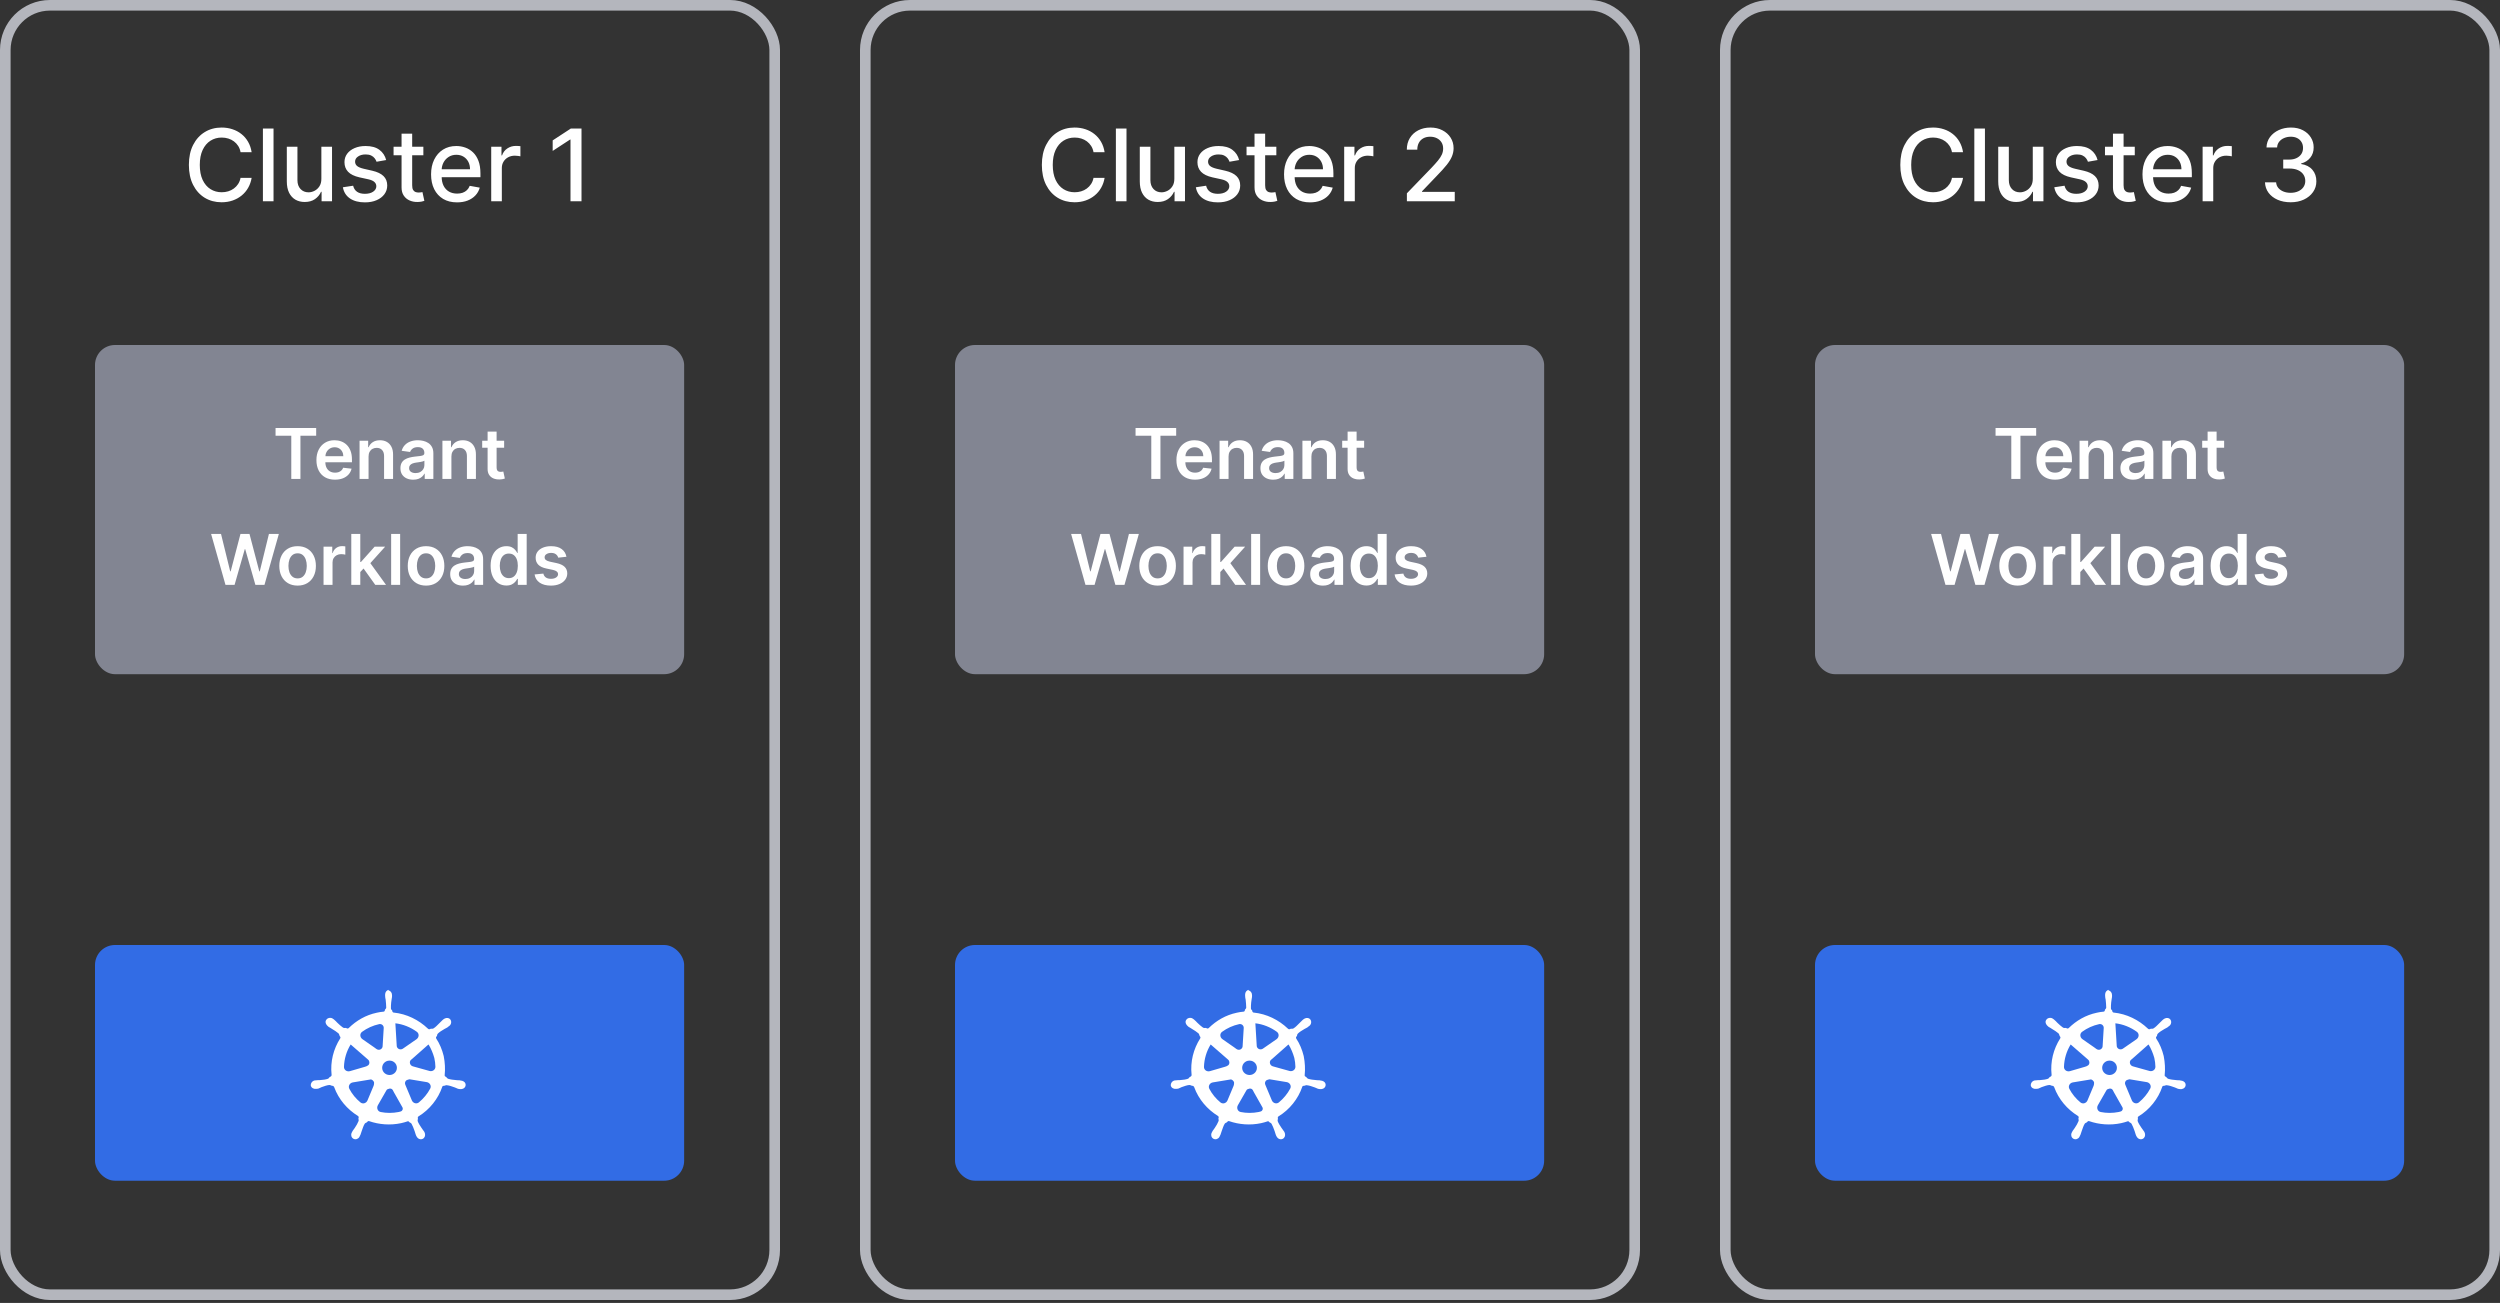 <svg width="472" height="246" viewBox="0 0 472 246" fill="none" xmlns="http://www.w3.org/2000/svg">
<rect x="0" y="0" width="472" height="246" fill="#333333" stroke="none"/>
<rect x="1" y="1" width="145.264" height="243.44" rx="8.44" stroke="#B4B6BD" stroke-width="2"/>
<path d="M47.509 28.734H45.417C45.337 28.288 45.187 27.894 44.968 27.554C44.749 27.215 44.481 26.926 44.163 26.69C43.846 26.453 43.491 26.274 43.097 26.153C42.708 26.032 42.295 25.972 41.857 25.972C41.066 25.972 40.357 26.171 39.731 26.569C39.11 26.967 38.619 27.55 38.257 28.319C37.899 29.087 37.72 30.026 37.72 31.135C37.72 32.252 37.899 33.195 38.257 33.964C38.619 34.733 39.112 35.314 39.738 35.707C40.364 36.1 41.068 36.297 41.85 36.297C42.284 36.297 42.695 36.239 43.084 36.123C43.477 36.002 43.833 35.826 44.15 35.593C44.467 35.361 44.735 35.077 44.954 34.742C45.178 34.402 45.332 34.013 45.417 33.575L47.509 33.582C47.397 34.257 47.18 34.878 46.858 35.446C46.541 36.009 46.132 36.496 45.632 36.907C45.135 37.314 44.568 37.629 43.929 37.853C43.289 38.076 42.592 38.188 41.837 38.188C40.648 38.188 39.589 37.906 38.659 37.343C37.729 36.775 36.996 35.964 36.46 34.909C35.928 33.855 35.662 32.596 35.662 31.135C35.662 29.669 35.93 28.41 36.466 27.36C37.003 26.305 37.736 25.496 38.666 24.933C39.595 24.365 40.652 24.081 41.837 24.081C42.565 24.081 43.245 24.186 43.875 24.397C44.51 24.602 45.08 24.906 45.585 25.308C46.09 25.706 46.508 26.193 46.838 26.77C47.169 27.342 47.393 27.997 47.509 28.734ZM51.643 24.269V38H49.638V24.269H51.643ZM60.674 33.729V27.702H62.686V38H60.715V36.217H60.607C60.37 36.767 59.99 37.225 59.468 37.591C58.949 37.953 58.303 38.134 57.53 38.134C56.868 38.134 56.283 37.989 55.773 37.698C55.268 37.403 54.87 36.968 54.58 36.391C54.294 35.814 54.151 35.102 54.151 34.252V27.702H56.156V34.011C56.156 34.713 56.35 35.271 56.739 35.687C57.128 36.103 57.633 36.311 58.254 36.311C58.63 36.311 59.003 36.217 59.374 36.029C59.749 35.841 60.06 35.557 60.306 35.178C60.556 34.798 60.679 34.315 60.674 33.729ZM72.907 30.216L71.091 30.538C71.014 30.305 70.894 30.084 70.728 29.874C70.568 29.664 70.349 29.492 70.071 29.358C69.794 29.224 69.448 29.157 69.032 29.157C68.465 29.157 67.991 29.284 67.611 29.539C67.231 29.789 67.041 30.113 67.041 30.511C67.041 30.855 67.168 31.132 67.423 31.343C67.678 31.553 68.089 31.725 68.657 31.859L70.293 32.234C71.24 32.453 71.947 32.791 72.411 33.247C72.876 33.703 73.109 34.295 73.109 35.023C73.109 35.64 72.93 36.19 72.572 36.673C72.219 37.151 71.725 37.526 71.091 37.799C70.46 38.072 69.73 38.208 68.898 38.208C67.745 38.208 66.804 37.962 66.076 37.471C65.347 36.974 64.9 36.27 64.735 35.358L66.672 35.063C66.793 35.569 67.041 35.951 67.416 36.21C67.792 36.465 68.281 36.592 68.885 36.592C69.542 36.592 70.067 36.456 70.46 36.183C70.854 35.906 71.05 35.569 71.05 35.171C71.05 34.849 70.93 34.579 70.688 34.36C70.451 34.141 70.087 33.975 69.595 33.863L67.852 33.481C66.891 33.262 66.18 32.914 65.72 32.435C65.264 31.957 65.036 31.351 65.036 30.618C65.036 30.011 65.206 29.479 65.546 29.023C65.885 28.567 66.355 28.212 66.954 27.957C67.553 27.698 68.239 27.568 69.012 27.568C70.125 27.568 71.001 27.809 71.64 28.292C72.279 28.77 72.702 29.412 72.907 30.216ZM79.931 27.702V29.311H74.306V27.702H79.931ZM75.814 25.235H77.819V34.976C77.819 35.365 77.877 35.658 77.993 35.855C78.11 36.047 78.259 36.179 78.443 36.25C78.63 36.317 78.834 36.351 79.053 36.351C79.214 36.351 79.355 36.34 79.475 36.317C79.596 36.295 79.69 36.277 79.757 36.264L80.119 37.92C80.003 37.964 79.837 38.009 79.623 38.054C79.408 38.103 79.14 38.13 78.818 38.134C78.291 38.143 77.799 38.049 77.343 37.853C76.887 37.656 76.518 37.352 76.237 36.941C75.955 36.53 75.814 36.013 75.814 35.392V25.235ZM86.288 38.208C85.273 38.208 84.399 37.991 83.666 37.558C82.938 37.12 82.374 36.505 81.977 35.714C81.583 34.918 81.386 33.986 81.386 32.918C81.386 31.863 81.583 30.933 81.977 30.129C82.374 29.324 82.929 28.696 83.639 28.245C84.354 27.794 85.19 27.568 86.147 27.568C86.728 27.568 87.291 27.664 87.836 27.856C88.382 28.048 88.871 28.35 89.305 28.761C89.738 29.172 90.08 29.707 90.33 30.364C90.581 31.016 90.706 31.81 90.706 32.744V33.454H82.52V31.953H88.741C88.741 31.425 88.634 30.958 88.42 30.551C88.205 30.14 87.903 29.816 87.514 29.579C87.13 29.342 86.679 29.224 86.16 29.224C85.597 29.224 85.105 29.362 84.685 29.64C84.269 29.912 83.948 30.27 83.72 30.712C83.496 31.15 83.385 31.626 83.385 32.14V33.314C83.385 34.002 83.505 34.587 83.746 35.07C83.992 35.553 84.334 35.922 84.772 36.176C85.21 36.427 85.722 36.552 86.308 36.552C86.688 36.552 87.034 36.498 87.347 36.391C87.66 36.279 87.93 36.114 88.158 35.895C88.386 35.676 88.56 35.406 88.681 35.084L90.579 35.426C90.427 35.984 90.154 36.474 89.76 36.894C89.372 37.31 88.882 37.634 88.292 37.866C87.707 38.094 87.038 38.208 86.288 38.208ZM92.741 38V27.702H94.679V29.338H94.786C94.974 28.784 95.305 28.348 95.778 28.03C96.257 27.709 96.797 27.548 97.401 27.548C97.526 27.548 97.674 27.552 97.844 27.561C98.018 27.57 98.154 27.581 98.252 27.595V29.512C98.172 29.49 98.029 29.465 97.823 29.438C97.618 29.407 97.412 29.392 97.207 29.392C96.733 29.392 96.31 29.492 95.939 29.693C95.573 29.89 95.282 30.165 95.068 30.518C94.853 30.866 94.746 31.264 94.746 31.711V38H92.741ZM109.789 24.269V38H107.71V26.348H107.63L104.345 28.493V26.509L107.771 24.269H109.789Z" fill="white"/>
<rect x="17.936" y="65.136" width="111.231" height="62.152" rx="3.776" fill="#828592"/>
<path d="M52.025 82.269V80.809H59.693V82.269H56.722V90.421H54.995V82.269H52.025ZM63.242 90.562C62.52 90.562 61.895 90.411 61.37 90.111C60.847 89.808 60.445 89.379 60.164 88.825C59.882 88.268 59.741 87.613 59.741 86.859C59.741 86.117 59.882 85.466 60.164 84.906C60.448 84.343 60.846 83.905 61.356 83.592C61.866 83.276 62.465 83.118 63.153 83.118C63.597 83.118 64.017 83.19 64.411 83.334C64.808 83.475 65.159 83.694 65.462 83.991C65.769 84.288 66.01 84.667 66.185 85.127C66.36 85.584 66.448 86.128 66.448 86.76V87.281H60.539V86.136H64.819C64.816 85.811 64.746 85.521 64.608 85.268C64.47 85.011 64.278 84.809 64.031 84.662C63.787 84.515 63.502 84.442 63.177 84.442C62.829 84.442 62.524 84.526 62.261 84.695C61.999 84.861 61.794 85.08 61.647 85.352C61.503 85.621 61.429 85.917 61.426 86.239V87.239C61.426 87.658 61.503 88.018 61.656 88.318C61.809 88.615 62.024 88.844 62.299 89.003C62.574 89.16 62.897 89.238 63.266 89.238C63.513 89.238 63.737 89.204 63.937 89.135C64.137 89.063 64.311 88.958 64.458 88.82C64.605 88.683 64.716 88.512 64.791 88.309L66.377 88.487C66.277 88.906 66.086 89.272 65.805 89.585C65.526 89.895 65.17 90.136 64.735 90.308C64.3 90.477 63.802 90.562 63.242 90.562ZM69.584 86.197V90.421H67.885V83.212H69.509V84.437H69.593C69.759 84.033 70.024 83.713 70.386 83.475C70.753 83.237 71.205 83.118 71.743 83.118C72.24 83.118 72.674 83.225 73.043 83.437C73.415 83.65 73.703 83.958 73.906 84.362C74.113 84.766 74.215 85.255 74.212 85.831V90.421H72.513V86.094C72.513 85.612 72.387 85.235 72.137 84.963C71.89 84.69 71.547 84.554 71.109 84.554C70.812 84.554 70.548 84.62 70.316 84.751C70.088 84.88 69.908 85.066 69.776 85.31C69.648 85.554 69.584 85.85 69.584 86.197ZM78.013 90.566C77.556 90.566 77.145 90.485 76.779 90.322C76.416 90.156 76.128 89.912 75.915 89.59C75.706 89.268 75.601 88.871 75.601 88.398C75.601 87.991 75.676 87.655 75.826 87.389C75.976 87.123 76.181 86.91 76.441 86.751C76.7 86.591 76.993 86.471 77.318 86.389C77.647 86.305 77.986 86.244 78.337 86.206C78.759 86.162 79.102 86.123 79.365 86.089C79.627 86.051 79.818 85.995 79.937 85.92C80.059 85.842 80.12 85.721 80.12 85.559V85.531C80.12 85.177 80.015 84.903 79.806 84.709C79.596 84.515 79.294 84.418 78.9 84.418C78.484 84.418 78.154 84.509 77.91 84.69C77.669 84.872 77.506 85.086 77.422 85.333L75.835 85.108C75.96 84.67 76.167 84.304 76.455 84.01C76.743 83.713 77.095 83.49 77.511 83.344C77.927 83.193 78.387 83.118 78.891 83.118C79.238 83.118 79.584 83.159 79.928 83.24C80.272 83.322 80.586 83.456 80.871 83.644C81.156 83.828 81.384 84.08 81.556 84.399C81.731 84.719 81.819 85.118 81.819 85.596V90.421H80.186V89.43H80.13C80.026 89.631 79.881 89.819 79.693 89.994C79.508 90.166 79.275 90.305 78.994 90.411C78.715 90.515 78.388 90.566 78.013 90.566ZM78.454 89.318C78.795 89.318 79.091 89.251 79.341 89.116C79.591 88.978 79.784 88.797 79.918 88.572C80.056 88.346 80.125 88.101 80.125 87.835V86.985C80.072 87.029 79.981 87.07 79.853 87.107C79.728 87.145 79.587 87.178 79.43 87.206C79.274 87.234 79.119 87.259 78.966 87.281C78.812 87.303 78.679 87.322 78.567 87.337C78.313 87.372 78.087 87.428 77.886 87.506C77.686 87.585 77.528 87.694 77.412 87.835C77.296 87.972 77.239 88.151 77.239 88.37C77.239 88.683 77.353 88.919 77.581 89.079C77.81 89.238 78.101 89.318 78.454 89.318ZM85.226 86.197V90.421H83.528V83.212H85.151V84.437H85.236C85.402 84.033 85.666 83.713 86.029 83.475C86.395 83.237 86.847 83.118 87.385 83.118C87.883 83.118 88.316 83.225 88.685 83.437C89.058 83.65 89.345 83.958 89.549 84.362C89.755 84.766 89.857 85.255 89.854 85.831V90.421H88.155V86.094C88.155 85.612 88.03 85.235 87.779 84.963C87.532 84.69 87.19 84.554 86.752 84.554C86.454 84.554 86.19 84.62 85.959 84.751C85.73 84.88 85.55 85.066 85.419 85.31C85.29 85.554 85.226 85.85 85.226 86.197ZM95.181 83.212V84.526H91.037V83.212H95.181ZM92.06 81.485H93.759V88.252C93.759 88.481 93.793 88.656 93.862 88.778C93.934 88.897 94.028 88.978 94.143 89.022C94.259 89.066 94.388 89.088 94.528 89.088C94.635 89.088 94.732 89.08 94.819 89.064C94.91 89.049 94.979 89.035 95.026 89.022L95.312 90.35C95.221 90.382 95.091 90.416 94.922 90.454C94.757 90.491 94.553 90.513 94.312 90.519C93.887 90.532 93.504 90.468 93.163 90.327C92.822 90.183 92.551 89.961 92.351 89.66C92.153 89.36 92.056 88.985 92.06 88.534V81.485ZM42.57 110.421L39.857 100.809H41.73L43.462 107.872H43.551L45.4 100.809H47.104L48.958 107.877H49.042L50.774 100.809H52.646L49.934 110.421H48.216L46.292 103.677H46.217L44.288 110.421H42.57ZM56.187 110.562C55.483 110.562 54.873 110.407 54.357 110.097C53.841 109.787 53.44 109.354 53.156 108.797C52.874 108.24 52.733 107.589 52.733 106.845C52.733 106.1 52.874 105.448 53.156 104.888C53.44 104.327 53.841 103.893 54.357 103.583C54.873 103.273 55.483 103.118 56.187 103.118C56.891 103.118 57.501 103.273 58.018 103.583C58.534 103.893 58.933 104.327 59.214 104.888C59.499 105.448 59.642 106.1 59.642 106.845C59.642 107.589 59.499 108.24 59.214 108.797C58.933 109.354 58.534 109.787 58.018 110.097C57.501 110.407 56.891 110.562 56.187 110.562ZM56.197 109.201C56.578 109.201 56.898 109.096 57.154 108.886C57.411 108.673 57.602 108.389 57.727 108.032C57.855 107.675 57.919 107.278 57.919 106.84C57.919 106.399 57.855 106 57.727 105.643C57.602 105.283 57.411 104.997 57.154 104.784C56.898 104.572 56.578 104.465 56.197 104.465C55.806 104.465 55.48 104.572 55.221 104.784C54.964 104.997 54.772 105.283 54.643 105.643C54.518 106 54.456 106.399 54.456 106.84C54.456 107.278 54.518 107.675 54.643 108.032C54.772 108.389 54.964 108.673 55.221 108.886C55.48 109.096 55.806 109.201 56.197 109.201ZM61.084 110.421V103.212H62.731V104.414H62.806C62.937 103.997 63.163 103.677 63.482 103.451C63.804 103.223 64.172 103.109 64.585 103.109C64.678 103.109 64.783 103.113 64.899 103.123C65.018 103.129 65.117 103.14 65.195 103.156V104.719C65.123 104.694 65.008 104.672 64.852 104.653C64.699 104.631 64.55 104.62 64.406 104.62C64.097 104.62 63.818 104.687 63.571 104.822C63.327 104.953 63.134 105.136 62.994 105.371C62.853 105.606 62.782 105.876 62.782 106.183V110.421H61.084ZM67.872 108.159L67.868 106.108H68.14L70.73 103.212H72.716L69.529 106.76H69.177L67.872 108.159ZM66.323 110.421V100.809H68.022V110.421H66.323ZM70.848 110.421L68.501 107.14L69.646 105.943L72.88 110.421H70.848ZM75.547 100.809V110.421H73.848V100.809H75.547ZM80.438 110.562C79.734 110.562 79.124 110.407 78.608 110.097C78.092 109.787 77.691 109.354 77.406 108.797C77.125 108.24 76.984 107.589 76.984 106.845C76.984 106.1 77.125 105.448 77.406 104.888C77.691 104.327 78.092 103.893 78.608 103.583C79.124 103.273 79.734 103.118 80.438 103.118C81.142 103.118 81.752 103.273 82.269 103.583C82.785 103.893 83.184 104.327 83.465 104.888C83.75 105.448 83.892 106.1 83.892 106.845C83.892 107.589 83.75 108.24 83.465 108.797C83.184 109.354 82.785 109.787 82.269 110.097C81.752 110.407 81.142 110.562 80.438 110.562ZM80.448 109.201C80.829 109.201 81.148 109.096 81.405 108.886C81.662 108.673 81.852 108.389 81.978 108.032C82.106 107.675 82.17 107.278 82.17 106.84C82.17 106.399 82.106 106 81.978 105.643C81.852 105.283 81.662 104.997 81.405 104.784C81.148 104.572 80.829 104.465 80.448 104.465C80.056 104.465 79.731 104.572 79.471 104.784C79.215 104.997 79.022 105.283 78.894 105.643C78.769 106 78.706 106.399 78.706 106.84C78.706 107.278 78.769 107.675 78.894 108.032C79.022 108.389 79.215 108.673 79.471 108.886C79.731 109.096 80.056 109.201 80.448 109.201ZM87.409 110.566C86.952 110.566 86.54 110.485 86.174 110.322C85.811 110.156 85.524 109.912 85.311 109.59C85.101 109.268 84.996 108.87 84.996 108.398C84.996 107.991 85.072 107.655 85.222 107.389C85.372 107.123 85.577 106.91 85.837 106.751C86.096 106.591 86.389 106.471 86.714 106.389C87.043 106.305 87.382 106.244 87.733 106.206C88.155 106.162 88.498 106.123 88.76 106.089C89.023 106.051 89.214 105.995 89.333 105.92C89.455 105.842 89.516 105.721 89.516 105.559V105.53C89.516 105.177 89.411 104.903 89.201 104.709C88.992 104.515 88.69 104.418 88.296 104.418C87.88 104.418 87.549 104.509 87.305 104.69C87.064 104.872 86.902 105.086 86.817 105.333L85.231 105.108C85.356 104.67 85.563 104.304 85.851 104.01C86.138 103.713 86.49 103.491 86.906 103.343C87.323 103.193 87.783 103.118 88.286 103.118C88.634 103.118 88.979 103.159 89.323 103.24C89.668 103.322 89.982 103.456 90.267 103.644C90.552 103.828 90.78 104.08 90.952 104.399C91.127 104.719 91.215 105.117 91.215 105.596V110.421H89.582V109.431H89.525C89.422 109.631 89.277 109.818 89.089 109.994C88.904 110.166 88.671 110.305 88.39 110.411C88.111 110.515 87.784 110.566 87.409 110.566ZM87.85 109.318C88.191 109.318 88.487 109.251 88.737 109.116C88.987 108.978 89.18 108.797 89.314 108.572C89.452 108.346 89.521 108.101 89.521 107.835V106.985C89.468 107.029 89.377 107.07 89.248 107.107C89.123 107.145 88.983 107.178 88.826 107.206C88.67 107.234 88.515 107.259 88.361 107.281C88.208 107.303 88.075 107.322 87.963 107.337C87.709 107.372 87.482 107.428 87.282 107.506C87.082 107.585 86.924 107.694 86.808 107.835C86.692 107.972 86.634 108.151 86.634 108.37C86.634 108.683 86.749 108.919 86.977 109.079C87.205 109.238 87.496 109.318 87.85 109.318ZM95.598 110.547C95.032 110.547 94.525 110.402 94.078 110.111C93.63 109.82 93.277 109.398 93.017 108.844C92.757 108.29 92.627 107.617 92.627 106.826C92.627 106.025 92.759 105.349 93.022 104.798C93.288 104.245 93.646 103.827 94.097 103.545C94.547 103.261 95.049 103.118 95.603 103.118C96.025 103.118 96.373 103.19 96.645 103.334C96.917 103.475 97.133 103.645 97.293 103.846C97.452 104.043 97.576 104.229 97.663 104.404H97.734V100.809H99.437V110.421H97.767V109.285H97.663C97.576 109.46 97.449 109.646 97.283 109.844C97.117 110.037 96.898 110.203 96.626 110.341C96.354 110.479 96.011 110.547 95.598 110.547ZM96.072 109.154C96.432 109.154 96.739 109.057 96.992 108.863C97.246 108.666 97.438 108.392 97.57 108.041C97.701 107.691 97.767 107.283 97.767 106.816C97.767 106.35 97.701 105.945 97.57 105.601C97.441 105.257 97.25 104.989 96.997 104.798C96.747 104.607 96.438 104.512 96.072 104.512C95.694 104.512 95.378 104.611 95.124 104.808C94.871 105.005 94.68 105.277 94.552 105.624C94.424 105.972 94.359 106.369 94.359 106.816C94.359 107.267 94.424 107.669 94.552 108.023C94.683 108.373 94.876 108.65 95.129 108.853C95.386 109.053 95.7 109.154 96.072 109.154ZM106.945 105.117L105.397 105.286C105.353 105.13 105.276 104.983 105.167 104.845C105.06 104.708 104.916 104.597 104.735 104.512C104.553 104.428 104.331 104.385 104.068 104.385C103.715 104.385 103.418 104.462 103.177 104.615C102.939 104.769 102.822 104.967 102.825 105.211C102.822 105.421 102.898 105.591 103.055 105.723C103.214 105.854 103.477 105.962 103.843 106.047L105.073 106.31C105.755 106.457 106.262 106.69 106.593 107.009C106.928 107.328 107.097 107.746 107.1 108.262C107.097 108.716 106.964 109.116 106.701 109.463C106.442 109.808 106.08 110.077 105.617 110.271C105.154 110.465 104.622 110.562 104.021 110.562C103.139 110.562 102.429 110.377 101.891 110.008C101.353 109.635 101.032 109.118 100.929 108.454L102.585 108.295C102.66 108.62 102.82 108.866 103.064 109.032C103.308 109.197 103.626 109.28 104.017 109.28C104.42 109.28 104.744 109.197 104.988 109.032C105.235 108.866 105.359 108.661 105.359 108.417C105.359 108.21 105.279 108.04 105.12 107.905C104.963 107.771 104.719 107.667 104.387 107.595L103.158 107.337C102.466 107.193 101.955 106.951 101.623 106.61C101.292 106.266 101.127 105.831 101.13 105.305C101.127 104.861 101.248 104.476 101.492 104.151C101.739 103.822 102.082 103.569 102.52 103.39C102.961 103.209 103.469 103.118 104.045 103.118C104.89 103.118 105.555 103.298 106.039 103.658C106.528 104.018 106.829 104.504 106.945 105.117Z" fill="white"/>
<rect x="17.936" y="178.416" width="111.231" height="44.504" rx="3.776" fill="#326CE5"/>
<path d="M73.362 186.908C73.391 186.899 73.386 186.872 73.357 186.879C72.981 186.971 72.71 187.336 72.71 187.776C72.71 187.828 72.71 187.93 72.71 187.981C72.71 188.287 72.762 188.492 72.814 188.747C72.867 189.309 72.919 189.77 72.919 190.229C72.919 190.349 72.824 190.468 72.732 190.564C72.686 190.612 72.658 190.677 72.658 190.744C72.658 190.883 72.545 190.995 72.406 191.003C71.969 191.029 71.539 191.115 71.144 191.2C69.037 191.643 67.267 192.7 65.835 194.098C65.733 194.198 65.561 194.215 65.444 194.133C65.372 194.084 65.304 194.062 65.217 194.071C65.147 194.079 65.074 194.087 64.994 194.085C64.885 194.081 64.785 194.031 64.698 193.967C64.376 193.73 64.05 193.45 63.684 193.091C63.475 192.887 63.37 192.733 63.109 192.529C63.109 192.529 62.844 192.3 62.685 192.235C62.573 192.189 62.45 192.171 62.327 192.171C62.066 192.171 61.805 192.274 61.649 192.478C61.368 192.798 61.422 193.242 61.737 193.588C61.81 193.668 61.908 193.727 61.974 193.813C61.997 193.842 62.029 193.867 62.062 193.886C62.3 194.024 62.496 194.123 62.692 194.266C63.169 194.547 63.515 194.784 63.85 195.057C63.913 195.108 63.97 195.168 64.005 195.242C64.043 195.321 64.07 195.403 64.085 195.474C64.102 195.551 64.132 195.626 64.188 195.681C64.289 195.78 64.304 195.936 64.228 196.054C62.961 198.035 62.334 200.448 62.604 202.919C62.622 203.086 62.519 203.244 62.358 203.289C62.303 203.304 62.253 203.333 62.217 203.377C62.13 203.484 62.037 203.628 61.91 203.67C61.492 203.823 61.022 203.874 60.396 203.925C60.168 203.925 59.94 203.925 59.711 203.96C59.646 203.969 59.581 203.976 59.515 203.976C59.442 203.976 59.368 203.982 59.299 204.006C58.889 204.149 58.626 204.57 58.675 204.948C58.772 205.377 59.188 205.628 59.667 205.576C59.736 205.569 59.805 205.561 59.874 205.561C59.944 205.561 60.013 205.555 60.08 205.535C60.296 205.47 60.483 205.343 60.709 205.254C61.283 205.05 61.701 204.896 62.17 204.845C62.332 204.845 62.462 204.907 62.561 204.958C62.613 204.985 62.67 204.999 62.729 204.999C62.894 204.999 63.039 205.104 63.096 205.259C63.932 207.556 65.564 209.447 67.572 210.685C67.704 210.766 67.759 210.932 67.696 211.074C67.666 211.144 67.664 211.222 67.686 211.295C67.72 211.411 67.74 211.526 67.701 211.642C67.544 212.051 67.283 212.511 66.971 212.971C66.839 213.143 66.707 213.314 66.576 213.517C66.526 213.594 66.502 213.681 66.456 213.761C66.425 213.814 66.382 213.868 66.362 213.926C66.208 214.362 66.37 214.824 66.762 215.015C67.146 215.203 67.618 215.045 67.854 214.661C67.895 214.594 67.908 214.52 67.944 214.451C67.978 214.384 68.03 214.315 68.055 214.244C68.134 214.024 68.185 213.804 68.275 213.584C68.475 213.044 68.628 212.503 68.872 212.144C68.891 212.116 68.913 212.09 68.939 212.068C68.989 212.024 69.041 211.993 69.1 211.973C69.199 211.941 69.298 211.894 69.351 211.804C69.422 211.681 69.572 211.627 69.707 211.674C71.58 212.322 73.682 212.493 75.736 212.051C76.15 211.961 76.604 211.831 76.991 211.697C77.079 211.666 77.19 211.724 77.236 211.804C77.287 211.892 77.386 211.943 77.481 211.978C77.572 212.012 77.655 212.08 77.719 212.205C77.928 212.562 78.084 213.022 78.292 213.584C78.383 213.805 78.395 213.988 78.498 214.232C78.531 214.311 78.552 214.392 78.594 214.467C78.626 214.527 78.671 214.588 78.705 214.646C78.938 215.041 79.417 215.206 79.806 215.015C80.181 214.831 80.346 214.399 80.223 213.979C80.196 213.885 80.172 213.79 80.121 213.707C80.092 213.658 80.052 213.611 80.021 213.564C79.88 213.349 79.738 213.201 79.597 212.971C79.284 212.511 79.023 212.102 78.867 211.693C78.827 211.537 78.848 211.412 78.883 211.315C78.903 211.262 78.923 211.242 78.901 211.19C78.85 211.072 78.873 210.863 78.983 210.796C81.122 209.488 82.735 207.461 83.513 205.151C83.543 205.06 83.638 204.997 83.733 205.003C83.852 205.01 83.993 204.976 84.101 204.925C84.184 204.886 84.283 204.868 84.397 204.896C84.867 204.948 85.284 205.101 85.858 205.306C86.077 205.391 86.258 205.476 86.465 205.562C86.546 205.596 86.637 205.612 86.725 205.612C86.775 205.612 86.822 205.618 86.872 205.625C87.321 205.686 87.794 205.434 87.893 204.999C87.99 204.57 87.725 204.186 87.266 204.053C87.198 204.033 87.15 204.031 87.079 204.024C86.972 204.014 86.848 203.965 86.741 203.958C86.511 203.94 86.332 203.967 86.119 203.925C85.545 203.874 85.076 203.823 84.606 203.67C84.489 203.632 84.372 203.508 84.298 203.405C84.257 203.348 84.203 203.3 84.136 203.278C84.015 203.239 83.94 203.119 83.953 202.992C84.078 201.832 84.017 200.627 83.771 199.377C83.48 198.191 83.01 197.049 82.36 196.074C82.273 195.944 82.315 195.756 82.439 195.661C82.507 195.609 82.515 195.547 82.523 195.462C82.532 195.353 82.564 195.244 82.675 195.135C82.989 194.829 83.406 194.573 83.928 194.266C84.12 194.154 84.283 194.097 84.439 193.993C84.554 193.917 84.652 193.818 84.763 193.736C84.788 193.717 84.828 193.695 84.852 193.676C85.235 193.363 85.276 192.825 85.024 192.478C84.806 192.18 84.37 192.095 83.989 192.283C83.838 192.357 83.684 192.462 83.562 192.58C83.353 192.785 83.198 192.938 82.989 193.143C82.571 193.551 82.258 193.909 81.841 194.165C81.722 194.242 81.543 194.231 81.418 194.222C81.353 194.217 81.29 194.235 81.235 194.27C81.102 194.357 80.926 194.338 80.811 194.228C79.064 192.55 76.785 191.42 74.311 191.171C74.173 191.157 74.066 191.015 74.066 190.876C74.066 190.805 74.037 190.765 73.984 190.716C73.896 190.634 73.806 190.538 73.806 190.383C73.806 190.02 73.806 189.657 73.857 189.245C73.885 189.015 73.909 188.783 73.954 188.556C73.983 188.416 74.014 188.275 74.014 188.134C74.014 188.083 74.014 187.981 74.014 187.879C74.014 187.438 73.743 187.074 73.367 186.981C73.338 186.974 73.333 186.916 73.362 186.908ZM71.614 193.347C72.069 193.273 72.474 193.632 72.446 194.092L72.24 197.486C72.24 197.895 71.927 198.202 71.51 198.202C71.184 198.202 70.955 197.953 70.688 197.767L68.428 196.196C67.942 195.857 67.883 195.157 68.36 194.806C69.297 194.117 70.397 193.616 71.614 193.347ZM74.614 193.169C74.604 193.179 74.61 193.196 74.624 193.198C76.098 193.364 77.507 193.94 78.698 194.802C79.185 195.154 79.131 195.866 78.637 196.208L76.049 197.997C75.845 198.131 75.574 198.155 75.353 198.071C75.118 197.982 74.931 197.756 74.905 197.506C74.903 197.483 74.901 197.459 74.901 197.435L74.643 193.18C74.642 193.165 74.624 193.158 74.614 193.169ZM66.188 197.225C66.188 197.207 66.208 197.198 66.222 197.209L69.475 200.042C69.788 200.297 69.84 200.757 69.579 201.064C69.552 201.09 69.521 201.117 69.489 201.143C69.318 201.278 69.109 201.349 68.9 201.41L66.066 202.233C65.503 202.396 64.926 202.011 64.942 201.425C64.984 199.922 65.433 198.464 66.184 197.236C66.186 197.232 66.188 197.229 66.188 197.225ZM80.849 197.231C80.876 197.205 80.92 197.21 80.939 197.242C81.391 197.993 81.743 198.84 81.997 199.735C82.123 200.286 82.191 200.838 82.204 201.389C82.217 201.97 81.647 202.354 81.087 202.198L77.928 201.319C77.636 201.237 77.411 200.961 77.385 200.67C77.372 200.523 77.395 200.353 77.474 200.228C77.549 200.11 77.667 200.046 77.772 199.953L80.849 197.231ZM72.458 200.746C72.716 200.431 73.103 200.246 73.51 200.246H73.58C73.987 200.246 74.374 200.431 74.631 200.746C74.899 201.073 74.999 201.509 74.898 201.92C74.801 202.316 74.53 202.646 74.162 202.819L74.138 202.83C73.762 203.006 73.327 203.006 72.951 202.83L72.928 202.819C72.559 202.646 72.288 202.316 72.191 201.92C72.091 201.509 72.191 201.073 72.458 200.746ZM77.171 203.797C77.187 203.781 77.21 203.772 77.233 203.772C77.264 203.772 77.296 203.772 77.327 203.772C77.344 203.772 77.362 203.773 77.379 203.776L80.566 204.303C81.148 204.399 81.501 205.002 81.225 205.523C80.702 206.509 79.972 207.399 79.091 208.126C78.641 208.498 77.982 208.29 77.757 207.751L76.519 204.794C76.374 204.464 76.497 204.089 76.805 203.913C76.856 203.884 76.915 203.876 76.971 203.864C77.024 203.853 77.072 203.837 77.108 203.828C77.131 203.823 77.154 203.814 77.171 203.797ZM69.945 203.797C69.932 203.791 69.936 203.773 69.951 203.775C70.232 203.803 70.503 204.028 70.61 204.301C70.619 204.323 70.623 204.347 70.623 204.371C70.623 204.428 70.623 204.485 70.623 204.542C70.623 204.708 70.59 204.873 70.525 205.027L69.381 207.76C69.157 208.295 68.503 208.505 68.053 208.138C67.196 207.436 66.474 206.565 65.955 205.569C65.685 205.049 66.039 204.451 66.618 204.356L69.838 203.823C69.839 203.823 69.841 203.823 69.843 203.823C69.855 203.823 69.897 203.823 69.939 203.823C69.953 203.823 69.958 203.804 69.945 203.797ZM73.519 205.535C73.509 205.526 73.516 205.509 73.529 205.51C73.622 205.51 73.719 205.515 73.858 205.561C73.889 205.571 73.918 205.583 73.945 205.597C74.158 205.709 74.23 205.973 74.348 206.182L75.971 209.051C76.15 209.367 75.995 209.739 75.648 209.845C75.529 209.881 75.415 209.919 75.293 209.943C74.131 210.175 72.972 210.171 71.874 209.95C71.295 209.833 71.051 209.176 71.345 208.664L72.919 205.919C73.018 205.675 73.26 205.57 73.508 205.561C73.521 205.561 73.528 205.544 73.519 205.535Z" fill="white"/>
<rect x="163.368" y="1" width="145.264" height="243.44" rx="8.44" stroke="#B4B6BD" stroke-width="2"/>
<path d="M208.549 28.734H206.458C206.377 28.287 206.227 27.894 206.008 27.554C205.789 27.215 205.521 26.926 205.204 26.689C204.887 26.453 204.531 26.274 204.138 26.153C203.749 26.032 203.336 25.972 202.898 25.972C202.106 25.972 201.398 26.171 200.772 26.569C200.151 26.967 199.659 27.55 199.297 28.319C198.94 29.087 198.761 30.026 198.761 31.134C198.761 32.252 198.94 33.195 199.297 33.964C199.659 34.733 200.153 35.314 200.779 35.707C201.405 36.1 202.109 36.297 202.891 36.297C203.324 36.297 203.736 36.239 204.124 36.123C204.518 36.002 204.873 35.825 205.19 35.593C205.508 35.361 205.776 35.077 205.995 34.742C206.219 34.402 206.373 34.013 206.458 33.575L208.549 33.582C208.438 34.257 208.221 34.878 207.899 35.446C207.582 36.009 207.173 36.496 206.672 36.907C206.176 37.314 205.608 37.629 204.969 37.852C204.33 38.076 203.633 38.188 202.877 38.188C201.688 38.188 200.629 37.906 199.699 37.343C198.77 36.775 198.037 35.964 197.5 34.909C196.968 33.854 196.703 32.596 196.703 31.134C196.703 29.669 196.971 28.41 197.507 27.36C198.043 26.305 198.776 25.496 199.706 24.933C200.636 24.365 201.693 24.081 202.877 24.081C203.606 24.081 204.285 24.186 204.916 24.396C205.55 24.602 206.12 24.906 206.625 25.308C207.13 25.706 207.548 26.193 207.879 26.77C208.21 27.342 208.433 27.997 208.549 28.734ZM212.683 24.269V38H210.679V24.269H212.683ZM221.715 33.729V27.702H223.726V38H221.755V36.217H221.648C221.411 36.766 221.031 37.224 220.508 37.591C219.99 37.953 219.344 38.134 218.571 38.134C217.909 38.134 217.324 37.989 216.814 37.698C216.309 37.403 215.911 36.968 215.621 36.391C215.335 35.814 215.192 35.101 215.192 34.252V27.702H217.196V34.011C217.196 34.712 217.391 35.271 217.779 35.687C218.168 36.103 218.673 36.31 219.295 36.31C219.67 36.31 220.043 36.217 220.414 36.029C220.79 35.841 221.1 35.557 221.346 35.177C221.597 34.797 221.72 34.315 221.715 33.729ZM233.948 30.216L232.131 30.538C232.055 30.305 231.935 30.084 231.769 29.874C231.608 29.664 231.389 29.492 231.112 29.358C230.835 29.224 230.489 29.157 230.073 29.157C229.505 29.157 229.031 29.284 228.652 29.539C228.272 29.789 228.082 30.113 228.082 30.511C228.082 30.855 228.209 31.132 228.464 31.342C228.719 31.552 229.13 31.724 229.697 31.859L231.333 32.234C232.281 32.453 232.987 32.791 233.452 33.246C233.917 33.702 234.149 34.295 234.149 35.023C234.149 35.64 233.97 36.19 233.613 36.672C233.26 37.151 232.766 37.526 232.131 37.799C231.501 38.072 230.77 38.208 229.939 38.208C228.786 38.208 227.845 37.962 227.116 37.47C226.388 36.974 225.941 36.27 225.775 35.358L227.713 35.063C227.834 35.569 228.082 35.951 228.457 36.21C228.833 36.465 229.322 36.592 229.925 36.592C230.582 36.592 231.108 36.456 231.501 36.183C231.894 35.906 232.091 35.569 232.091 35.171C232.091 34.849 231.97 34.578 231.729 34.359C231.492 34.14 231.128 33.975 230.636 33.863L228.893 33.481C227.932 33.262 227.221 32.913 226.761 32.435C226.305 31.957 226.077 31.351 226.077 30.618C226.077 30.01 226.247 29.479 226.587 29.023C226.926 28.567 227.396 28.211 227.994 27.957C228.593 27.697 229.28 27.568 230.053 27.568C231.166 27.568 232.042 27.809 232.681 28.292C233.32 28.77 233.743 29.412 233.948 30.216ZM240.972 27.702V29.311H235.347V27.702H240.972ZM236.855 25.235H238.86V34.976C238.86 35.365 238.918 35.658 239.034 35.855C239.15 36.047 239.3 36.179 239.483 36.25C239.671 36.317 239.874 36.351 240.093 36.351C240.254 36.351 240.395 36.34 240.516 36.317C240.636 36.295 240.73 36.277 240.797 36.264L241.159 37.919C241.043 37.964 240.878 38.009 240.663 38.054C240.449 38.103 240.181 38.13 239.859 38.134C239.331 38.143 238.84 38.049 238.384 37.852C237.928 37.656 237.559 37.352 237.278 36.941C236.996 36.529 236.855 36.013 236.855 35.392V25.235ZM247.328 38.208C246.314 38.208 245.44 37.991 244.707 37.557C243.978 37.12 243.415 36.505 243.017 35.714C242.624 34.918 242.427 33.986 242.427 32.918C242.427 31.863 242.624 30.933 243.017 30.129C243.415 29.324 243.969 28.696 244.68 28.245C245.395 27.793 246.231 27.568 247.187 27.568C247.768 27.568 248.332 27.664 248.877 27.856C249.422 28.048 249.912 28.35 250.345 28.761C250.779 29.172 251.121 29.706 251.371 30.363C251.621 31.016 251.747 31.809 251.747 32.744V33.454H243.56V31.953H249.782C249.782 31.425 249.675 30.958 249.46 30.551C249.246 30.14 248.944 29.816 248.555 29.579C248.171 29.342 247.719 29.224 247.201 29.224C246.638 29.224 246.146 29.362 245.726 29.639C245.31 29.912 244.988 30.27 244.76 30.712C244.537 31.15 244.425 31.626 244.425 32.14V33.313C244.425 34.002 244.546 34.587 244.787 35.07C245.033 35.553 245.375 35.922 245.813 36.176C246.251 36.427 246.763 36.552 247.348 36.552C247.728 36.552 248.075 36.498 248.388 36.391C248.7 36.279 248.971 36.114 249.199 35.895C249.427 35.676 249.601 35.405 249.722 35.084L251.619 35.425C251.467 35.984 251.195 36.474 250.801 36.894C250.412 37.309 249.923 37.633 249.333 37.866C248.747 38.094 248.079 38.208 247.328 38.208ZM253.782 38V27.702H255.72V29.338H255.827C256.015 28.784 256.345 28.348 256.819 28.03C257.297 27.709 257.838 27.548 258.442 27.548C258.567 27.548 258.714 27.552 258.884 27.561C259.058 27.57 259.195 27.581 259.293 27.595V29.512C259.213 29.49 259.07 29.465 258.864 29.438C258.658 29.407 258.453 29.391 258.247 29.391C257.773 29.391 257.351 29.492 256.98 29.693C256.614 29.89 256.323 30.165 256.108 30.518C255.894 30.866 255.787 31.264 255.787 31.711V38H253.782ZM265.62 38V36.498L270.266 31.684C270.762 31.161 271.171 30.703 271.493 30.31C271.82 29.912 272.063 29.534 272.224 29.177C272.385 28.819 272.465 28.439 272.465 28.037C272.465 27.581 272.358 27.188 272.144 26.857C271.929 26.522 271.636 26.265 271.265 26.086C270.894 25.903 270.476 25.811 270.012 25.811C269.52 25.811 269.091 25.912 268.724 26.113C268.358 26.314 268.076 26.598 267.879 26.964C267.683 27.331 267.584 27.76 267.584 28.252H265.607C265.607 27.416 265.799 26.685 266.183 26.059C266.568 25.433 267.095 24.948 267.765 24.604C268.436 24.256 269.198 24.081 270.052 24.081C270.914 24.081 271.674 24.253 272.331 24.598C272.993 24.937 273.509 25.402 273.88 25.992C274.251 26.578 274.437 27.239 274.437 27.977C274.437 28.486 274.34 28.985 274.148 29.472C273.96 29.959 273.632 30.502 273.163 31.101C272.693 31.695 272.041 32.417 271.205 33.267L268.476 36.123V36.223H274.658V38H265.62Z" fill="white"/>
<rect x="180.305" y="65.136" width="111.231" height="62.152" rx="3.776" fill="#828592"/>
<path d="M214.393 82.269V80.809H222.061V82.269H219.091V90.421H217.363V82.269H214.393ZM225.611 90.562C224.888 90.562 224.264 90.411 223.738 90.111C223.215 89.808 222.813 89.379 222.532 88.825C222.25 88.268 222.109 87.613 222.109 86.859C222.109 86.117 222.25 85.466 222.532 84.906C222.816 84.343 223.214 83.905 223.724 83.592C224.234 83.276 224.833 83.118 225.521 83.118C225.966 83.118 226.385 83.19 226.779 83.334C227.176 83.475 227.527 83.694 227.83 83.991C228.137 84.288 228.378 84.667 228.553 85.127C228.728 85.584 228.816 86.128 228.816 86.76V87.281H222.907V86.136H227.187C227.184 85.811 227.114 85.521 226.976 85.268C226.839 85.011 226.646 84.809 226.399 84.662C226.155 84.515 225.87 84.442 225.545 84.442C225.198 84.442 224.892 84.526 224.63 84.695C224.367 84.861 224.162 85.08 224.015 85.352C223.871 85.621 223.797 85.917 223.794 86.239V87.239C223.794 87.658 223.871 88.018 224.024 88.318C224.178 88.615 224.392 88.844 224.667 89.003C224.943 89.16 225.265 89.238 225.634 89.238C225.881 89.238 226.105 89.204 226.305 89.135C226.505 89.063 226.679 88.958 226.826 88.82C226.973 88.683 227.084 88.512 227.159 88.309L228.746 88.487C228.645 88.906 228.455 89.272 228.173 89.585C227.895 89.895 227.538 90.136 227.103 90.308C226.668 90.477 226.171 90.562 225.611 90.562ZM231.952 86.197V90.421H230.253V83.212H231.877V84.437H231.962C232.127 84.033 232.392 83.713 232.755 83.475C233.121 83.237 233.573 83.118 234.111 83.118C234.609 83.118 235.042 83.225 235.411 83.437C235.783 83.65 236.071 83.958 236.275 84.362C236.481 84.766 236.583 85.255 236.58 85.831V90.421H234.881V86.094C234.881 85.612 234.756 85.235 234.505 84.963C234.258 84.69 233.915 84.554 233.477 84.554C233.18 84.554 232.916 84.62 232.684 84.751C232.456 84.88 232.276 85.066 232.145 85.31C232.016 85.554 231.952 85.85 231.952 86.197ZM240.381 90.566C239.924 90.566 239.513 90.485 239.147 90.322C238.784 90.156 238.496 89.912 238.283 89.59C238.074 89.268 237.969 88.871 237.969 88.398C237.969 87.991 238.044 87.655 238.194 87.389C238.344 87.123 238.549 86.91 238.809 86.751C239.069 86.591 239.361 86.471 239.687 86.389C240.015 86.305 240.355 86.244 240.705 86.206C241.127 86.162 241.47 86.123 241.733 86.089C241.996 86.051 242.186 85.995 242.305 85.92C242.427 85.842 242.488 85.721 242.488 85.559V85.531C242.488 85.177 242.384 84.903 242.174 84.709C241.964 84.515 241.662 84.418 241.268 84.418C240.852 84.418 240.522 84.509 240.278 84.69C240.037 84.872 239.874 85.086 239.79 85.333L238.203 85.108C238.329 84.67 238.535 84.304 238.823 84.01C239.111 83.713 239.463 83.49 239.879 83.344C240.295 83.193 240.755 83.118 241.259 83.118C241.606 83.118 241.952 83.159 242.296 83.24C242.64 83.322 242.955 83.456 243.239 83.644C243.524 83.828 243.752 84.08 243.924 84.399C244.1 84.719 244.187 85.118 244.187 85.596V90.421H242.554V89.43H242.498C242.395 89.631 242.249 89.819 242.061 89.994C241.877 90.166 241.644 90.305 241.362 90.411C241.084 90.515 240.757 90.566 240.381 90.566ZM240.822 89.318C241.163 89.318 241.459 89.251 241.709 89.116C241.96 88.978 242.152 88.797 242.287 88.572C242.424 88.346 242.493 88.101 242.493 87.835V86.985C242.44 87.029 242.349 87.07 242.221 87.107C242.096 87.145 241.955 87.178 241.798 87.206C241.642 87.234 241.487 87.259 241.334 87.281C241.181 87.303 241.048 87.322 240.935 87.337C240.681 87.372 240.455 87.428 240.254 87.506C240.054 87.585 239.896 87.694 239.78 87.835C239.665 87.972 239.607 88.151 239.607 88.37C239.607 88.683 239.721 88.919 239.949 89.079C240.178 89.238 240.469 89.318 240.822 89.318ZM247.595 86.197V90.421H245.896V83.212H247.519V84.437H247.604C247.77 84.033 248.034 83.713 248.397 83.475C248.763 83.237 249.215 83.118 249.753 83.118C250.251 83.118 250.684 83.225 251.053 83.437C251.426 83.65 251.714 83.958 251.917 84.362C252.123 84.766 252.225 85.255 252.222 85.831V90.421H250.523V86.094C250.523 85.612 250.398 85.235 250.148 84.963C249.9 84.69 249.558 84.554 249.12 84.554C248.823 84.554 248.558 84.62 248.327 84.751C248.098 84.88 247.918 85.066 247.787 85.31C247.659 85.554 247.595 85.85 247.595 86.197ZM257.549 83.212V84.526H253.405V83.212H257.549ZM254.428 81.485H256.127V88.252C256.127 88.481 256.161 88.656 256.23 88.778C256.302 88.897 256.396 88.978 256.512 89.022C256.627 89.066 256.756 89.088 256.896 89.088C257.003 89.088 257.1 89.08 257.187 89.064C257.278 89.049 257.347 89.035 257.394 89.022L257.68 90.35C257.589 90.382 257.46 90.416 257.291 90.454C257.125 90.491 256.921 90.513 256.681 90.519C256.255 90.532 255.872 90.468 255.531 90.327C255.19 90.183 254.919 89.961 254.719 89.66C254.522 89.36 254.425 88.985 254.428 88.534V81.485ZM204.938 110.421L202.226 100.809H204.098L205.83 107.872H205.919L207.768 100.809H209.472L211.326 107.877H211.41L213.142 100.809H215.014L212.302 110.421H210.584L208.66 103.677H208.585L206.656 110.421H204.938ZM218.555 110.562C217.852 110.562 217.241 110.407 216.725 110.097C216.209 109.787 215.808 109.354 215.524 108.797C215.242 108.24 215.101 107.589 215.101 106.845C215.101 106.1 215.242 105.448 215.524 104.888C215.808 104.327 216.209 103.893 216.725 103.583C217.241 103.273 217.852 103.118 218.555 103.118C219.259 103.118 219.87 103.273 220.386 103.583C220.902 103.893 221.301 104.327 221.583 104.888C221.867 105.448 222.01 106.1 222.01 106.845C222.01 107.589 221.867 108.24 221.583 108.797C221.301 109.354 220.902 109.787 220.386 110.097C219.87 110.407 219.259 110.562 218.555 110.562ZM218.565 109.201C218.947 109.201 219.266 109.096 219.522 108.886C219.779 108.673 219.97 108.389 220.095 108.032C220.223 107.675 220.287 107.278 220.287 106.84C220.287 106.399 220.223 106 220.095 105.643C219.97 105.283 219.779 104.997 219.522 104.784C219.266 104.572 218.947 104.465 218.565 104.465C218.174 104.465 217.848 104.572 217.589 104.784C217.332 104.997 217.14 105.283 217.011 105.643C216.886 106 216.824 106.399 216.824 106.84C216.824 107.278 216.886 107.675 217.011 108.032C217.14 108.389 217.332 108.673 217.589 108.886C217.848 109.096 218.174 109.201 218.565 109.201ZM223.452 110.421V103.212H225.099V104.414H225.174C225.305 103.997 225.531 103.677 225.85 103.451C226.172 103.223 226.54 103.109 226.953 103.109C227.047 103.109 227.151 103.113 227.267 103.123C227.386 103.129 227.485 103.14 227.563 103.156V104.719C227.491 104.694 227.377 104.672 227.22 104.653C227.067 104.631 226.918 104.62 226.774 104.62C226.465 104.62 226.186 104.687 225.939 104.822C225.695 104.953 225.503 105.136 225.362 105.371C225.221 105.606 225.151 105.876 225.151 106.183V110.421H223.452ZM230.24 108.159L230.236 106.108H230.508L233.098 103.212H235.084L231.897 106.76H231.545L230.24 108.159ZM228.692 110.421V100.809H230.391V110.421H228.692ZM233.216 110.421L230.869 107.14L232.014 105.943L235.248 110.421H233.216ZM237.915 100.809V110.421H236.216V100.809H237.915ZM242.806 110.562C242.102 110.562 241.492 110.407 240.976 110.097C240.46 109.787 240.059 109.354 239.775 108.797C239.493 108.24 239.352 107.589 239.352 106.845C239.352 106.1 239.493 105.448 239.775 104.888C240.059 104.327 240.46 103.893 240.976 103.583C241.492 103.273 242.102 103.118 242.806 103.118C243.51 103.118 244.12 103.273 244.637 103.583C245.153 103.893 245.552 104.327 245.833 104.888C246.118 105.448 246.261 106.1 246.261 106.845C246.261 107.589 246.118 108.24 245.833 108.797C245.552 109.354 245.153 109.787 244.637 110.097C244.12 110.407 243.51 110.562 242.806 110.562ZM242.816 109.201C243.197 109.201 243.517 109.096 243.773 108.886C244.03 108.673 244.221 108.389 244.346 108.032C244.474 107.675 244.538 107.278 244.538 106.84C244.538 106.399 244.474 106 244.346 105.643C244.221 105.283 244.03 104.997 243.773 104.784C243.517 104.572 243.197 104.465 242.816 104.465C242.425 104.465 242.099 104.572 241.84 104.784C241.583 104.997 241.391 105.283 241.262 105.643C241.137 106 241.075 106.399 241.075 106.84C241.075 107.278 241.137 107.675 241.262 108.032C241.391 108.389 241.583 108.673 241.84 108.886C242.099 109.096 242.425 109.201 242.816 109.201ZM249.777 110.566C249.32 110.566 248.909 110.485 248.543 110.322C248.18 110.156 247.892 109.912 247.679 109.59C247.469 109.268 247.365 108.87 247.365 108.398C247.365 107.991 247.44 107.655 247.59 107.389C247.74 107.123 247.945 106.91 248.205 106.751C248.464 106.591 248.757 106.471 249.082 106.389C249.411 106.305 249.75 106.244 250.101 106.206C250.523 106.162 250.866 106.123 251.129 106.089C251.391 106.051 251.582 105.995 251.701 105.92C251.823 105.842 251.884 105.721 251.884 105.559V105.53C251.884 105.177 251.779 104.903 251.57 104.709C251.36 104.515 251.058 104.418 250.664 104.418C250.248 104.418 249.918 104.509 249.674 104.69C249.433 104.872 249.27 105.086 249.186 105.333L247.599 105.108C247.724 104.67 247.931 104.304 248.219 104.01C248.507 103.713 248.859 103.491 249.275 103.343C249.691 103.193 250.151 103.118 250.654 103.118C251.002 103.118 251.348 103.159 251.692 103.24C252.036 103.322 252.35 103.456 252.635 103.644C252.92 103.828 253.148 104.08 253.32 104.399C253.495 104.719 253.583 105.117 253.583 105.596V110.421H251.95V109.431H251.893C251.79 109.631 251.645 109.818 251.457 109.994C251.272 110.166 251.039 110.305 250.758 110.411C250.479 110.515 250.152 110.566 249.777 110.566ZM250.218 109.318C250.559 109.318 250.855 109.251 251.105 109.116C251.355 108.978 251.548 108.797 251.682 108.572C251.82 108.346 251.889 108.101 251.889 107.835V106.985C251.836 107.029 251.745 107.07 251.617 107.107C251.491 107.145 251.351 107.178 251.194 107.206C251.038 107.234 250.883 107.259 250.73 107.281C250.576 107.303 250.443 107.322 250.331 107.337C250.077 107.372 249.85 107.428 249.65 107.506C249.45 107.585 249.292 107.694 249.176 107.835C249.06 107.972 249.002 108.151 249.002 108.37C249.002 108.683 249.117 108.919 249.345 109.079C249.574 109.238 249.864 109.318 250.218 109.318ZM257.966 110.547C257.4 110.547 256.893 110.402 256.446 110.111C255.998 109.82 255.645 109.398 255.385 108.844C255.126 108.29 254.996 107.617 254.996 106.826C254.996 106.025 255.127 105.349 255.39 104.798C255.656 104.245 256.014 103.827 256.465 103.545C256.915 103.261 257.417 103.118 257.971 103.118C258.394 103.118 258.741 103.19 259.013 103.334C259.285 103.475 259.501 103.645 259.661 103.846C259.82 104.043 259.944 104.229 260.031 104.404H260.102V100.809H261.806V110.421H260.135V109.285H260.031C259.944 109.46 259.817 109.646 259.651 109.844C259.486 110.037 259.266 110.203 258.994 110.341C258.722 110.479 258.379 110.547 257.966 110.547ZM258.44 109.154C258.8 109.154 259.107 109.057 259.36 108.863C259.614 108.666 259.806 108.392 259.938 108.041C260.069 107.691 260.135 107.283 260.135 106.816C260.135 106.35 260.069 105.945 259.938 105.601C259.809 105.257 259.618 104.989 259.365 104.798C259.115 104.607 258.807 104.512 258.44 104.512C258.062 104.512 257.746 104.611 257.492 104.808C257.239 105.005 257.048 105.277 256.92 105.624C256.792 105.972 256.727 106.369 256.727 106.816C256.727 107.267 256.792 107.669 256.92 108.023C257.051 108.373 257.244 108.65 257.497 108.853C257.754 109.053 258.068 109.154 258.44 109.154ZM269.313 105.117L267.765 105.286C267.721 105.13 267.644 104.983 267.535 104.845C267.428 104.708 267.284 104.597 267.103 104.512C266.921 104.428 266.699 104.385 266.437 104.385C266.083 104.385 265.786 104.462 265.545 104.615C265.307 104.769 265.19 104.967 265.193 105.211C265.19 105.421 265.266 105.591 265.423 105.723C265.582 105.854 265.845 105.962 266.211 106.047L267.441 106.31C268.123 106.457 268.63 106.69 268.961 107.009C269.296 107.328 269.465 107.746 269.468 108.262C269.465 108.716 269.332 109.116 269.069 109.463C268.81 109.808 268.448 110.077 267.985 110.271C267.522 110.465 266.99 110.562 266.39 110.562C265.507 110.562 264.797 110.377 264.259 110.008C263.721 109.635 263.4 109.118 263.297 108.454L264.953 108.295C265.029 108.62 265.188 108.866 265.432 109.032C265.676 109.197 265.994 109.28 266.385 109.28C266.788 109.28 267.112 109.197 267.356 109.032C267.604 108.866 267.727 108.661 267.727 108.417C267.727 108.21 267.647 108.04 267.488 107.905C267.331 107.771 267.087 107.667 266.756 107.595L265.526 107.337C264.835 107.193 264.323 106.951 263.991 106.61C263.66 106.266 263.495 105.831 263.499 105.305C263.495 104.861 263.616 104.476 263.86 104.151C264.107 103.822 264.45 103.569 264.888 103.39C265.329 103.209 265.837 103.118 266.413 103.118C267.258 103.118 267.923 103.298 268.408 103.658C268.896 104.018 269.198 104.504 269.313 105.117Z" fill="white"/>
<rect x="180.305" y="178.416" width="111.231" height="44.504" rx="3.776" fill="#326CE5"/>
<path d="M235.73 186.908C235.759 186.899 235.754 186.872 235.725 186.879C235.349 186.971 235.078 187.336 235.078 187.776C235.078 187.828 235.078 187.93 235.078 187.981C235.078 188.287 235.13 188.492 235.182 188.747C235.235 189.309 235.287 189.77 235.287 190.229C235.287 190.349 235.192 190.468 235.101 190.564C235.054 190.612 235.026 190.677 235.026 190.744C235.026 190.883 234.913 190.995 234.774 191.003C234.337 191.029 233.907 191.115 233.512 191.2C231.405 191.643 229.635 192.7 228.203 194.098C228.101 194.198 227.929 194.215 227.812 194.133C227.74 194.084 227.672 194.062 227.585 194.071C227.515 194.079 227.442 194.087 227.362 194.085C227.254 194.081 227.154 194.031 227.066 193.967C226.744 193.73 226.418 193.45 226.052 193.091C225.843 192.887 225.738 192.733 225.477 192.529C225.477 192.529 225.212 192.3 225.053 192.235C224.941 192.189 224.818 192.171 224.695 192.171C224.434 192.171 224.173 192.274 224.017 192.478C223.736 192.798 223.791 193.242 224.105 193.588C224.178 193.668 224.276 193.727 224.343 193.813C224.365 193.842 224.398 193.867 224.43 193.886C224.669 194.024 224.864 194.123 225.06 194.266C225.537 194.547 225.883 194.784 226.218 195.057C226.281 195.108 226.338 195.168 226.374 195.242C226.411 195.321 226.438 195.403 226.453 195.474C226.47 195.551 226.5 195.626 226.556 195.681C226.657 195.78 226.672 195.936 226.597 196.054C225.329 198.035 224.702 200.448 224.972 202.919C224.99 203.086 224.888 203.244 224.726 203.289C224.671 203.304 224.621 203.333 224.585 203.377C224.499 203.484 224.405 203.628 224.278 203.67C223.86 203.823 223.39 203.874 222.764 203.925C222.536 203.925 222.308 203.925 222.08 203.96C222.014 203.969 221.949 203.976 221.884 203.976C221.811 203.976 221.736 203.982 221.667 204.006C221.257 204.149 220.995 204.57 221.043 204.948C221.14 205.377 221.556 205.628 222.036 205.576C222.104 205.569 222.173 205.561 222.243 205.561C222.312 205.561 222.381 205.555 222.448 205.535C222.664 205.47 222.851 205.343 223.078 205.254C223.651 205.05 224.069 204.896 224.538 204.845C224.7 204.845 224.83 204.907 224.929 204.958C224.981 204.985 225.038 204.999 225.097 204.999C225.262 204.999 225.407 205.104 225.464 205.259C226.3 207.556 227.932 209.447 229.94 210.685C230.072 210.766 230.127 210.932 230.065 211.074C230.034 211.144 230.032 211.222 230.054 211.295C230.089 211.411 230.109 211.526 230.069 211.642C229.913 212.051 229.652 212.511 229.339 212.971C229.207 213.143 229.076 213.314 228.944 213.517C228.894 213.594 228.87 213.681 228.824 213.761C228.793 213.814 228.75 213.868 228.73 213.926C228.576 214.362 228.738 214.824 229.13 215.015C229.514 215.203 229.986 215.045 230.222 214.661C230.263 214.594 230.276 214.52 230.312 214.451C230.347 214.384 230.398 214.315 230.423 214.244C230.502 214.024 230.553 213.804 230.643 213.584C230.844 213.044 230.996 212.503 231.24 212.144C231.259 212.116 231.281 212.09 231.307 212.068C231.358 212.024 231.409 211.993 231.468 211.973C231.567 211.941 231.666 211.894 231.719 211.804C231.791 211.681 231.94 211.627 232.075 211.674C233.948 212.322 236.05 212.493 238.104 212.051C238.518 211.961 238.972 211.831 239.36 211.697C239.447 211.666 239.559 211.724 239.605 211.804C239.655 211.892 239.754 211.943 239.849 211.978C239.94 212.012 240.023 212.08 240.087 212.205C240.296 212.562 240.452 213.022 240.661 213.584C240.751 213.805 240.763 213.988 240.866 214.232C240.9 214.311 240.92 214.392 240.962 214.467C240.995 214.527 241.039 214.588 241.073 214.646C241.306 215.041 241.785 215.206 242.174 215.015C242.549 214.831 242.714 214.399 242.591 213.979C242.564 213.885 242.54 213.79 242.49 213.707C242.46 213.658 242.421 213.611 242.389 213.564C242.248 213.349 242.107 213.201 241.965 212.971C241.652 212.511 241.392 212.102 241.235 211.693C241.195 211.537 241.216 211.412 241.251 211.315C241.271 211.262 241.291 211.242 241.269 211.19C241.218 211.072 241.241 210.863 241.351 210.796C243.49 209.488 245.103 207.461 245.881 205.151C245.911 205.06 246.006 204.997 246.101 205.003C246.22 205.01 246.361 204.976 246.469 204.925C246.552 204.886 246.651 204.868 246.765 204.896C247.235 204.948 247.652 205.101 248.226 205.306C248.445 205.391 248.627 205.476 248.833 205.562C248.915 205.596 249.005 205.612 249.093 205.612C249.143 205.612 249.19 205.618 249.24 205.625C249.689 205.686 250.162 205.434 250.261 204.999C250.359 204.57 250.093 204.186 249.635 204.053C249.567 204.033 249.518 204.031 249.448 204.024C249.341 204.014 249.216 203.965 249.109 203.958C248.879 203.94 248.701 203.967 248.487 203.925C247.913 203.874 247.444 203.823 246.974 203.67C246.857 203.632 246.74 203.508 246.666 203.405C246.626 203.348 246.571 203.3 246.505 203.278C246.383 203.239 246.308 203.119 246.322 202.992C246.446 201.832 246.385 200.627 246.139 199.377C245.849 198.191 245.378 197.049 244.728 196.074C244.642 195.944 244.683 195.756 244.807 195.661C244.875 195.609 244.884 195.547 244.891 195.462C244.9 195.353 244.932 195.244 245.044 195.135C245.357 194.829 245.774 194.573 246.296 194.266C246.488 194.154 246.651 194.097 246.807 193.993C246.922 193.917 247.02 193.818 247.131 193.736C247.157 193.717 247.196 193.695 247.22 193.676C247.603 193.363 247.644 192.825 247.392 192.478C247.174 192.18 246.738 192.095 246.358 192.283C246.206 192.357 246.052 192.462 245.931 192.58C245.722 192.785 245.566 192.938 245.357 193.143C244.939 193.551 244.626 193.909 244.209 194.165C244.09 194.242 243.911 194.231 243.786 194.222C243.721 194.217 243.658 194.235 243.603 194.27C243.47 194.357 243.294 194.338 243.179 194.228C241.432 192.55 239.153 191.42 236.679 191.171C236.541 191.157 236.434 191.015 236.434 190.876C236.434 190.805 236.405 190.765 236.353 190.716C236.264 190.634 236.174 190.538 236.174 190.383C236.174 190.02 236.174 189.657 236.225 189.245C236.254 189.015 236.277 188.783 236.323 188.556C236.351 188.416 236.383 188.275 236.383 188.134C236.383 188.083 236.383 187.981 236.383 187.879C236.383 187.438 236.111 187.074 235.735 186.981C235.706 186.974 235.701 186.916 235.73 186.908ZM233.982 193.347C234.438 193.273 234.843 193.632 234.815 194.092L234.608 197.486C234.608 197.895 234.296 198.202 233.878 198.202C233.552 198.202 233.323 197.953 233.056 197.767L230.797 196.196C230.311 195.857 230.252 195.157 230.729 194.806C231.665 194.117 232.765 193.616 233.982 193.347ZM236.982 193.169C236.972 193.179 236.978 193.196 236.992 193.198C238.466 193.364 239.875 193.94 241.066 194.802C241.553 195.154 241.499 195.866 241.005 196.208L238.418 197.997C238.213 198.131 237.942 198.155 237.721 198.071C237.486 197.982 237.3 197.756 237.273 197.506C237.271 197.483 237.27 197.459 237.27 197.435L237.011 193.18C237.01 193.165 236.992 193.158 236.982 193.169ZM228.556 197.225C228.556 197.207 228.577 197.198 228.59 197.209L231.843 200.042C232.156 200.297 232.208 200.757 231.947 201.064C231.92 201.09 231.889 201.117 231.857 201.143C231.686 201.278 231.477 201.349 231.268 201.41L228.435 202.233C227.872 202.396 227.294 202.011 227.31 201.425C227.352 199.922 227.801 198.464 228.553 197.236C228.555 197.232 228.556 197.229 228.556 197.225ZM243.218 197.231C243.244 197.205 243.288 197.21 243.308 197.242C243.759 197.993 244.112 198.84 244.366 199.735C244.491 200.286 244.559 200.838 244.572 201.389C244.585 201.97 244.015 202.354 243.455 202.198L240.296 201.319C240.004 201.237 239.779 200.961 239.753 200.67C239.74 200.523 239.763 200.353 239.842 200.228C239.917 200.11 240.036 200.046 240.14 199.953L243.218 197.231ZM234.826 200.746C235.084 200.431 235.471 200.246 235.878 200.246H235.948C236.355 200.246 236.742 200.431 236.999 200.746C237.267 201.073 237.367 201.509 237.266 201.92C237.169 202.316 236.899 202.646 236.53 202.819L236.506 202.83C236.13 203.006 235.695 203.006 235.319 202.83L235.296 202.819C234.927 202.646 234.656 202.316 234.559 201.92C234.459 201.509 234.559 201.073 234.826 200.746ZM239.539 203.797C239.555 203.781 239.578 203.772 239.601 203.772C239.633 203.772 239.664 203.772 239.695 203.772C239.713 203.772 239.73 203.773 239.747 203.776L242.934 204.303C243.516 204.399 243.87 205.002 243.593 205.523C243.07 206.509 242.34 207.399 241.46 208.126C241.009 208.498 240.351 208.29 240.125 207.751L238.887 204.794C238.742 204.464 238.865 204.089 239.173 203.913C239.224 203.884 239.283 203.876 239.339 203.864C239.392 203.853 239.44 203.837 239.477 203.828C239.499 203.823 239.522 203.814 239.539 203.797ZM232.313 203.797C232.3 203.791 232.305 203.773 232.319 203.775C232.6 203.803 232.871 204.028 232.979 204.301C232.987 204.323 232.991 204.347 232.991 204.371C232.991 204.428 232.991 204.485 232.991 204.542C232.991 204.708 232.958 204.873 232.894 205.027L231.749 207.76C231.525 208.295 230.871 208.505 230.421 208.138C229.564 207.436 228.842 206.565 228.323 205.569C228.053 205.049 228.407 204.451 228.986 204.356L232.206 203.823C232.208 203.823 232.209 203.823 232.211 203.823C232.223 203.823 232.266 203.823 232.307 203.823C232.321 203.823 232.326 203.804 232.313 203.797ZM235.887 205.535C235.877 205.526 235.884 205.509 235.897 205.51C235.99 205.51 236.088 205.515 236.226 205.561C236.257 205.571 236.286 205.583 236.313 205.597C236.526 205.709 236.598 205.973 236.717 206.182L238.339 209.051C238.518 209.367 238.363 209.739 238.016 209.845C237.898 209.881 237.783 209.919 237.661 209.943C236.5 210.175 235.34 210.171 234.242 209.95C233.664 209.833 233.419 209.176 233.713 208.664L235.287 205.919C235.386 205.675 235.628 205.57 235.876 205.561C235.89 205.561 235.896 205.544 235.887 205.535Z" fill="white"/>
<rect x="325.736" y="1" width="145.264" height="243.44" rx="8.44" stroke="#B4B6BD" stroke-width="2"/>
<path d="M370.623 28.734H368.531C368.45 28.288 368.301 27.894 368.082 27.554C367.863 27.215 367.594 26.926 367.277 26.69C366.96 26.453 366.604 26.274 366.211 26.153C365.822 26.032 365.409 25.972 364.971 25.972C364.18 25.972 363.471 26.171 362.845 26.569C362.224 26.967 361.732 27.55 361.37 28.319C361.013 29.087 360.834 30.026 360.834 31.135C360.834 32.252 361.013 33.195 361.37 33.964C361.732 34.733 362.226 35.314 362.852 35.707C363.478 36.1 364.182 36.297 364.964 36.297C365.398 36.297 365.809 36.239 366.198 36.123C366.591 36.002 366.946 35.826 367.264 35.593C367.581 35.361 367.849 35.077 368.068 34.742C368.292 34.402 368.446 34.013 368.531 33.575L370.623 33.582C370.511 34.257 370.294 34.878 369.972 35.446C369.655 36.009 369.246 36.496 368.745 36.907C368.249 37.314 367.682 37.629 367.042 37.853C366.403 38.076 365.706 38.188 364.951 38.188C363.762 38.188 362.702 37.906 361.773 37.343C360.843 36.775 360.11 35.964 359.574 34.909C359.042 33.855 358.776 32.596 358.776 31.135C358.776 29.669 359.044 28.41 359.58 27.36C360.117 26.305 360.85 25.496 361.779 24.933C362.709 24.365 363.766 24.081 364.951 24.081C365.679 24.081 366.359 24.186 366.989 24.397C367.623 24.602 368.193 24.906 368.698 25.308C369.204 25.706 369.621 26.193 369.952 26.77C370.283 27.342 370.506 27.997 370.623 28.734ZM374.757 24.269V38H372.752V24.269H374.757ZM383.788 33.729V27.702H385.8V38H383.828V36.217H383.721C383.484 36.767 383.104 37.225 382.581 37.591C382.063 37.953 381.417 38.134 380.644 38.134C379.982 38.134 379.397 37.989 378.887 37.698C378.382 37.403 377.984 36.968 377.694 36.391C377.408 35.814 377.265 35.102 377.265 34.252V27.702H379.269V34.011C379.269 34.713 379.464 35.271 379.853 35.687C380.242 36.103 380.747 36.311 381.368 36.311C381.743 36.311 382.117 36.217 382.488 36.029C382.863 35.841 383.174 35.557 383.419 35.178C383.67 34.798 383.793 34.315 383.788 33.729ZM396.021 30.216L394.204 30.538C394.128 30.305 394.008 30.084 393.842 29.874C393.681 29.664 393.462 29.492 393.185 29.358C392.908 29.224 392.562 29.157 392.146 29.157C391.578 29.157 391.105 29.284 390.725 29.539C390.345 29.789 390.155 30.113 390.155 30.511C390.155 30.855 390.282 31.132 390.537 31.343C390.792 31.553 391.203 31.725 391.771 31.859L393.406 32.234C394.354 32.453 395.06 32.791 395.525 33.247C395.99 33.703 396.222 34.295 396.222 35.023C396.222 35.64 396.044 36.19 395.686 36.673C395.333 37.151 394.839 37.526 394.204 37.799C393.574 38.072 392.843 38.208 392.012 38.208C390.859 38.208 389.918 37.962 389.189 37.471C388.461 36.974 388.014 36.27 387.848 35.358L389.786 35.063C389.907 35.569 390.155 35.951 390.53 36.21C390.906 36.465 391.395 36.592 391.999 36.592C392.656 36.592 393.181 36.456 393.574 36.183C393.967 35.906 394.164 35.569 394.164 35.171C394.164 34.849 394.043 34.579 393.802 34.36C393.565 34.141 393.201 33.975 392.709 33.863L390.966 33.481C390.005 33.262 389.294 32.914 388.834 32.435C388.378 31.957 388.15 31.351 388.15 30.618C388.15 30.011 388.32 29.479 388.66 29.023C388.999 28.567 389.469 28.212 390.068 27.957C390.667 27.698 391.353 27.568 392.126 27.568C393.239 27.568 394.115 27.809 394.754 28.292C395.393 28.77 395.816 29.412 396.021 30.216ZM403.045 27.702V29.311H397.42V27.702H403.045ZM398.928 25.235H400.933V34.976C400.933 35.365 400.991 35.658 401.107 35.855C401.223 36.047 401.373 36.179 401.556 36.25C401.744 36.317 401.948 36.351 402.167 36.351C402.327 36.351 402.468 36.34 402.589 36.317C402.71 36.295 402.804 36.277 402.871 36.264L403.233 37.92C403.116 37.964 402.951 38.009 402.736 38.054C402.522 38.103 402.254 38.13 401.932 38.134C401.405 38.143 400.913 38.049 400.457 37.853C400.001 37.656 399.632 37.352 399.351 36.941C399.069 36.53 398.928 36.013 398.928 35.392V25.235ZM409.401 38.208C408.387 38.208 407.513 37.991 406.78 37.558C406.051 37.12 405.488 36.505 405.09 35.714C404.697 34.918 404.5 33.986 404.5 32.918C404.5 31.863 404.697 30.933 405.09 30.129C405.488 29.324 406.042 28.696 406.753 28.245C407.468 27.794 408.304 27.568 409.261 27.568C409.842 27.568 410.405 27.664 410.95 27.856C411.495 28.048 411.985 28.35 412.418 28.761C412.852 29.172 413.194 29.707 413.444 30.364C413.695 31.016 413.82 31.81 413.82 32.744V33.454H405.633V31.953H411.855C411.855 31.425 411.748 30.958 411.533 30.551C411.319 30.14 411.017 29.816 410.628 29.579C410.244 29.342 409.792 29.224 409.274 29.224C408.711 29.224 408.219 29.362 407.799 29.64C407.383 29.912 407.062 30.27 406.834 30.712C406.61 31.15 406.498 31.626 406.498 32.14V33.314C406.498 34.002 406.619 34.587 406.86 35.07C407.106 35.553 407.448 35.922 407.886 36.176C408.324 36.427 408.836 36.552 409.422 36.552C409.801 36.552 410.148 36.498 410.461 36.391C410.774 36.279 411.044 36.114 411.272 35.895C411.5 35.676 411.674 35.406 411.795 35.084L413.692 35.426C413.54 35.984 413.268 36.474 412.874 36.894C412.485 37.31 411.996 37.634 411.406 37.866C410.821 38.094 410.152 38.208 409.401 38.208ZM415.855 38V27.702H417.793V29.338H417.9C418.088 28.784 418.418 28.348 418.892 28.03C419.371 27.709 419.911 27.548 420.515 27.548C420.64 27.548 420.787 27.552 420.957 27.561C421.132 27.57 421.268 27.581 421.366 27.595V29.512C421.286 29.49 421.143 29.465 420.937 29.438C420.732 29.407 420.526 29.392 420.32 29.392C419.847 29.392 419.424 29.492 419.053 29.693C418.687 29.89 418.396 30.165 418.182 30.518C417.967 30.866 417.86 31.264 417.86 31.711V38H415.855ZM432.474 38.188C431.553 38.188 430.73 38.029 430.006 37.712C429.287 37.395 428.717 36.954 428.297 36.391C427.881 35.823 427.657 35.166 427.626 34.42H429.731C429.758 34.827 429.895 35.18 430.14 35.479C430.391 35.774 430.717 36.002 431.119 36.163C431.521 36.324 431.968 36.404 432.46 36.404C433.001 36.404 433.479 36.311 433.895 36.123C434.315 35.935 434.644 35.674 434.88 35.338C435.117 34.999 435.236 34.608 435.236 34.165C435.236 33.705 435.117 33.3 434.88 32.952C434.648 32.599 434.306 32.321 433.855 32.12C433.408 31.919 432.867 31.819 432.232 31.819H431.072V30.129H432.232C432.742 30.129 433.189 30.037 433.573 29.854C433.962 29.671 434.266 29.416 434.485 29.09C434.704 28.759 434.813 28.372 434.813 27.93C434.813 27.505 434.717 27.137 434.525 26.824C434.337 26.506 434.069 26.258 433.721 26.079C433.376 25.901 432.97 25.811 432.5 25.811C432.053 25.811 431.635 25.894 431.247 26.059C430.862 26.22 430.549 26.453 430.308 26.757C430.067 27.056 429.937 27.416 429.919 27.836H427.914C427.937 27.094 428.156 26.442 428.571 25.878C428.992 25.315 429.546 24.875 430.234 24.558C430.923 24.24 431.687 24.081 432.527 24.081C433.408 24.081 434.168 24.254 434.807 24.598C435.45 24.937 435.946 25.391 436.295 25.959C436.648 26.526 436.823 27.148 436.818 27.823C436.823 28.591 436.608 29.244 436.174 29.78C435.745 30.317 435.173 30.677 434.458 30.86V30.967C435.37 31.106 436.076 31.468 436.577 32.053C437.082 32.639 437.332 33.365 437.328 34.232C437.332 34.987 437.122 35.665 436.697 36.264C436.277 36.863 435.703 37.334 434.974 37.678C434.246 38.018 433.412 38.188 432.474 38.188Z" fill="white"/>
<rect x="342.672" y="65.136" width="111.231" height="62.152" rx="3.776" fill="#828592"/>
<path d="M376.761 82.269V80.809H384.429V82.269H381.459V90.421H379.732V82.269H376.761ZM387.979 90.562C387.256 90.562 386.632 90.412 386.106 90.111C385.584 89.808 385.182 89.379 384.9 88.825C384.618 88.268 384.478 87.613 384.478 86.859C384.478 86.117 384.618 85.466 384.9 84.906C385.185 84.343 385.582 83.905 386.092 83.592C386.602 83.276 387.201 83.118 387.89 83.118C388.334 83.118 388.753 83.19 389.147 83.334C389.545 83.475 389.895 83.694 390.199 83.991C390.505 84.288 390.746 84.667 390.921 85.127C391.097 85.584 391.184 86.128 391.184 86.76V87.281H385.275V86.136H389.556C389.552 85.811 389.482 85.521 389.344 85.268C389.207 85.011 389.014 84.809 388.767 84.662C388.523 84.515 388.238 84.442 387.913 84.442C387.566 84.442 387.261 84.526 386.998 84.695C386.735 84.861 386.53 85.08 386.383 85.352C386.239 85.621 386.166 85.917 386.162 86.239V87.239C386.162 87.658 386.239 88.018 386.392 88.318C386.546 88.616 386.76 88.844 387.035 89.004C387.311 89.16 387.633 89.238 388.002 89.238C388.249 89.238 388.473 89.204 388.673 89.135C388.874 89.063 389.047 88.958 389.194 88.82C389.341 88.683 389.452 88.512 389.527 88.309L391.114 88.487C391.014 88.907 390.823 89.273 390.541 89.585C390.263 89.895 389.906 90.136 389.471 90.308C389.036 90.477 388.539 90.562 387.979 90.562ZM394.32 86.197V90.421H392.621V83.212H394.245V84.437H394.33C394.496 84.034 394.76 83.713 395.123 83.475C395.489 83.237 395.941 83.118 396.479 83.118C396.977 83.118 397.41 83.225 397.779 83.437C398.152 83.65 398.439 83.958 398.643 84.362C398.849 84.766 398.951 85.255 398.948 85.831V90.421H397.249V86.094C397.249 85.612 397.124 85.235 396.873 84.963C396.626 84.691 396.284 84.554 395.846 84.554C395.548 84.554 395.284 84.62 395.052 84.751C394.824 84.88 394.644 85.066 394.513 85.31C394.384 85.554 394.32 85.85 394.32 86.197ZM402.749 90.566C402.292 90.566 401.881 90.485 401.515 90.322C401.152 90.156 400.864 89.912 400.651 89.59C400.442 89.268 400.337 88.871 400.337 88.398C400.337 87.991 400.412 87.655 400.562 87.389C400.712 87.123 400.917 86.91 401.177 86.751C401.437 86.591 401.729 86.471 402.055 86.389C402.383 86.305 402.723 86.244 403.073 86.206C403.496 86.163 403.838 86.124 404.101 86.089C404.364 86.052 404.555 85.995 404.673 85.92C404.796 85.842 404.857 85.722 404.857 85.559V85.531C404.857 85.177 404.752 84.903 404.542 84.709C404.332 84.515 404.031 84.418 403.636 84.418C403.22 84.418 402.89 84.509 402.646 84.691C402.405 84.872 402.242 85.086 402.158 85.334L400.572 85.108C400.697 84.67 400.903 84.304 401.191 84.01C401.479 83.713 401.831 83.491 402.247 83.344C402.663 83.193 403.123 83.118 403.627 83.118C403.974 83.118 404.32 83.159 404.664 83.24C405.008 83.322 405.323 83.456 405.607 83.644C405.892 83.829 406.121 84.08 406.293 84.4C406.468 84.719 406.555 85.118 406.555 85.596V90.421H404.922V89.431H404.866C404.763 89.631 404.617 89.819 404.429 89.994C404.245 90.166 404.012 90.305 403.73 90.412C403.452 90.515 403.125 90.566 402.749 90.566ZM403.19 89.318C403.531 89.318 403.827 89.251 404.077 89.116C404.328 88.978 404.52 88.797 404.655 88.572C404.792 88.347 404.861 88.101 404.861 87.835V86.986C404.808 87.029 404.717 87.07 404.589 87.108C404.464 87.145 404.323 87.178 404.167 87.206C404.01 87.234 403.855 87.259 403.702 87.281C403.549 87.303 403.416 87.322 403.303 87.338C403.05 87.372 402.823 87.428 402.623 87.506C402.422 87.585 402.264 87.694 402.149 87.835C402.033 87.973 401.975 88.151 401.975 88.37C401.975 88.683 402.089 88.919 402.318 89.079C402.546 89.238 402.837 89.318 403.19 89.318ZM409.963 86.197V90.421H408.264V83.212H409.888V84.437H409.972C410.138 84.034 410.402 83.713 410.765 83.475C411.131 83.237 411.583 83.118 412.122 83.118C412.619 83.118 413.052 83.225 413.422 83.437C413.794 83.65 414.082 83.958 414.285 84.362C414.492 84.766 414.593 85.255 414.59 85.831V90.421H412.891V86.094C412.891 85.612 412.766 85.235 412.516 84.963C412.269 84.691 411.926 84.554 411.488 84.554C411.191 84.554 410.926 84.62 410.695 84.751C410.466 84.88 410.287 85.066 410.155 85.31C410.027 85.554 409.963 85.85 409.963 86.197ZM419.917 83.212V84.526H415.773V83.212H419.917ZM416.796 81.485H418.495V88.253C418.495 88.481 418.529 88.656 418.598 88.778C418.67 88.897 418.764 88.978 418.88 89.022C418.996 89.066 419.124 89.088 419.265 89.088C419.371 89.088 419.468 89.08 419.556 89.065C419.646 89.049 419.715 89.035 419.762 89.022L420.048 90.35C419.958 90.382 419.828 90.416 419.659 90.454C419.493 90.491 419.29 90.513 419.049 90.519C418.623 90.532 418.24 90.468 417.899 90.327C417.558 90.183 417.287 89.961 417.087 89.661C416.89 89.36 416.793 88.985 416.796 88.534V81.485ZM367.306 110.421L364.594 100.809H366.466L368.198 107.873H368.287L370.136 100.809H371.84L373.694 107.877H373.778L375.51 100.809H377.383L374.67 110.421H372.952L371.028 103.677H370.953L369.024 110.421H367.306ZM380.924 110.562C380.22 110.562 379.61 110.407 379.093 110.097C378.577 109.787 378.177 109.354 377.892 108.797C377.61 108.24 377.469 107.589 377.469 106.845C377.469 106.1 377.61 105.448 377.892 104.888C378.177 104.328 378.577 103.893 379.093 103.583C379.61 103.273 380.22 103.118 380.924 103.118C381.628 103.118 382.238 103.273 382.754 103.583C383.27 103.893 383.669 104.328 383.951 104.888C384.235 105.448 384.378 106.1 384.378 106.845C384.378 107.589 384.235 108.24 383.951 108.797C383.669 109.354 383.27 109.787 382.754 110.097C382.238 110.407 381.628 110.562 380.924 110.562ZM380.933 109.201C381.315 109.201 381.634 109.096 381.89 108.886C382.147 108.673 382.338 108.389 382.463 108.032C382.591 107.675 382.655 107.278 382.655 106.84C382.655 106.399 382.591 106 382.463 105.643C382.338 105.283 382.147 104.997 381.89 104.784C381.634 104.572 381.315 104.465 380.933 104.465C380.542 104.465 380.217 104.572 379.957 104.784C379.7 104.997 379.508 105.283 379.38 105.643C379.254 106 379.192 106.399 379.192 106.84C379.192 107.278 379.254 107.675 379.38 108.032C379.508 108.389 379.7 108.673 379.957 108.886C380.217 109.096 380.542 109.201 380.933 109.201ZM385.82 110.421V103.212H387.467V104.414H387.542C387.674 103.997 387.899 103.677 388.218 103.452C388.54 103.223 388.908 103.109 389.321 103.109C389.415 103.109 389.52 103.114 389.635 103.123C389.754 103.129 389.853 103.14 389.931 103.156V104.719C389.859 104.694 389.745 104.672 389.588 104.653C389.435 104.631 389.287 104.62 389.143 104.62C388.833 104.62 388.554 104.687 388.307 104.822C388.063 104.953 387.871 105.136 387.73 105.371C387.589 105.606 387.519 105.876 387.519 106.183V110.421H385.82ZM392.608 108.159L392.604 106.108H392.876L395.467 103.212H397.452L394.265 106.76H393.913L392.608 108.159ZM391.06 110.421V100.809H392.759V110.421H391.06ZM395.584 110.421L393.237 107.14L394.383 105.944L397.616 110.421H395.584ZM400.283 100.809V110.421H398.584V100.809H400.283ZM405.174 110.562C404.471 110.562 403.86 110.407 403.344 110.097C402.828 109.787 402.427 109.354 402.143 108.797C401.861 108.24 401.72 107.589 401.72 106.845C401.72 106.1 401.861 105.448 402.143 104.888C402.427 104.328 402.828 103.893 403.344 103.583C403.86 103.273 404.471 103.118 405.174 103.118C405.878 103.118 406.489 103.273 407.005 103.583C407.521 103.893 407.92 104.328 408.202 104.888C408.486 105.448 408.629 106.1 408.629 106.845C408.629 107.589 408.486 108.24 408.202 108.797C407.92 109.354 407.521 109.787 407.005 110.097C406.489 110.407 405.878 110.562 405.174 110.562ZM405.184 109.201C405.566 109.201 405.885 109.096 406.141 108.886C406.398 108.673 406.589 108.389 406.714 108.032C406.842 107.675 406.906 107.278 406.906 106.84C406.906 106.399 406.842 106 406.714 105.643C406.589 105.283 406.398 104.997 406.141 104.784C405.885 104.572 405.566 104.465 405.184 104.465C404.793 104.465 404.467 104.572 404.208 104.784C403.951 104.997 403.759 105.283 403.63 105.643C403.505 106 403.443 106.399 403.443 106.84C403.443 107.278 403.505 107.675 403.63 108.032C403.759 108.389 403.951 108.673 404.208 108.886C404.467 109.096 404.793 109.201 405.184 109.201ZM412.145 110.566C411.688 110.566 411.277 110.485 410.911 110.322C410.548 110.157 410.26 109.912 410.047 109.59C409.838 109.268 409.733 108.871 409.733 108.398C409.733 107.991 409.808 107.655 409.958 107.389C410.108 107.123 410.313 106.91 410.573 106.751C410.833 106.591 411.125 106.471 411.45 106.389C411.779 106.305 412.118 106.244 412.469 106.206C412.891 106.163 413.234 106.124 413.497 106.089C413.759 106.052 413.95 105.995 414.069 105.92C414.191 105.842 414.252 105.721 414.252 105.559V105.531C414.252 105.177 414.147 104.903 413.938 104.709C413.728 104.515 413.426 104.418 413.032 104.418C412.616 104.418 412.286 104.509 412.042 104.691C411.801 104.872 411.638 105.086 411.554 105.333L409.967 105.108C410.093 104.67 410.299 104.304 410.587 104.01C410.875 103.713 411.227 103.491 411.643 103.344C412.059 103.193 412.519 103.118 413.023 103.118C413.37 103.118 413.716 103.159 414.06 103.24C414.404 103.322 414.718 103.456 415.003 103.644C415.288 103.829 415.516 104.08 415.688 104.4C415.864 104.719 415.951 105.118 415.951 105.596V110.421H414.318V109.431H414.262C414.158 109.631 414.013 109.819 413.825 109.994C413.641 110.166 413.408 110.305 413.126 110.412C412.847 110.515 412.52 110.566 412.145 110.566ZM412.586 109.318C412.927 109.318 413.223 109.251 413.473 109.116C413.724 108.979 413.916 108.797 414.05 108.572C414.188 108.347 414.257 108.101 414.257 107.835V106.985C414.204 107.029 414.113 107.07 413.985 107.108C413.86 107.145 413.719 107.178 413.562 107.206C413.406 107.234 413.251 107.259 413.098 107.281C412.944 107.303 412.811 107.322 412.699 107.337C412.445 107.372 412.219 107.428 412.018 107.506C411.818 107.585 411.66 107.694 411.544 107.835C411.429 107.973 411.371 108.151 411.371 108.37C411.371 108.683 411.485 108.919 411.713 109.079C411.942 109.238 412.233 109.318 412.586 109.318ZM420.335 110.548C419.768 110.548 419.261 110.402 418.814 110.111C418.367 109.82 418.013 109.398 417.753 108.844C417.494 108.29 417.364 107.618 417.364 106.826C417.364 106.025 417.495 105.349 417.758 104.798C418.024 104.245 418.382 103.827 418.833 103.545C419.283 103.261 419.786 103.118 420.339 103.118C420.762 103.118 421.109 103.19 421.381 103.334C421.653 103.475 421.869 103.646 422.029 103.846C422.188 104.043 422.312 104.229 422.4 104.404H422.47V100.809H424.174V110.421H422.503V109.285H422.4C422.312 109.46 422.185 109.647 422.019 109.844C421.854 110.038 421.635 110.203 421.362 110.341C421.09 110.479 420.748 110.548 420.335 110.548ZM420.809 109.154C421.168 109.154 421.475 109.057 421.729 108.863C421.982 108.666 422.174 108.392 422.306 108.041C422.437 107.691 422.503 107.283 422.503 106.817C422.503 106.35 422.437 105.945 422.306 105.601C422.178 105.257 421.987 104.989 421.733 104.798C421.483 104.608 421.175 104.512 420.809 104.512C420.43 104.512 420.114 104.611 419.861 104.808C419.607 105.005 419.416 105.277 419.288 105.624C419.16 105.972 419.096 106.369 419.096 106.817C419.096 107.267 419.16 107.669 419.288 108.023C419.419 108.373 419.612 108.65 419.865 108.853C420.122 109.054 420.436 109.154 420.809 109.154ZM431.682 105.118L430.133 105.287C430.089 105.13 430.012 104.983 429.903 104.845C429.796 104.708 429.653 104.597 429.471 104.512C429.29 104.428 429.067 104.385 428.805 104.385C428.451 104.385 428.154 104.462 427.913 104.615C427.675 104.769 427.558 104.967 427.561 105.211C427.558 105.421 427.634 105.592 427.791 105.723C427.951 105.854 428.213 105.962 428.579 106.047L429.809 106.31C430.491 106.457 430.998 106.69 431.33 107.009C431.664 107.328 431.833 107.746 431.836 108.262C431.833 108.716 431.7 109.116 431.438 109.463C431.178 109.808 430.816 110.077 430.353 110.271C429.89 110.465 429.358 110.562 428.758 110.562C427.875 110.562 427.165 110.377 426.627 110.008C426.089 109.636 425.768 109.118 425.665 108.454L427.322 108.295C427.397 108.62 427.556 108.866 427.8 109.032C428.044 109.198 428.362 109.28 428.753 109.28C429.157 109.28 429.48 109.198 429.725 109.032C429.972 108.866 430.095 108.661 430.095 108.417C430.095 108.21 430.016 108.04 429.856 107.905C429.699 107.771 429.455 107.668 429.124 107.596L427.894 107.337C427.203 107.194 426.691 106.951 426.36 106.61C426.028 106.266 425.864 105.831 425.867 105.305C425.864 104.861 425.984 104.476 426.228 104.151C426.475 103.822 426.818 103.569 427.256 103.391C427.697 103.209 428.206 103.118 428.781 103.118C429.626 103.118 430.291 103.298 430.776 103.658C431.264 104.018 431.566 104.504 431.682 105.118Z" fill="white"/>
<rect x="342.672" y="178.416" width="111.231" height="44.504" rx="3.776" fill="#326CE5"/>
<path d="M398.098 186.908C398.127 186.9 398.122 186.872 398.093 186.879C397.717 186.972 397.446 187.336 397.446 187.777C397.446 187.828 397.446 187.93 397.446 187.981C397.446 188.287 397.498 188.492 397.551 188.748C397.603 189.309 397.655 189.77 397.655 190.229C397.655 190.349 397.56 190.468 397.469 190.564C397.422 190.613 397.394 190.677 397.394 190.744C397.394 190.883 397.281 190.995 397.143 191.003C396.706 191.029 396.275 191.115 395.881 191.201C393.774 191.643 392.003 192.7 390.572 194.098C390.47 194.198 390.297 194.215 390.18 194.134C390.108 194.084 390.04 194.063 389.954 194.072C389.883 194.079 389.811 194.087 389.731 194.085C389.622 194.081 389.522 194.031 389.434 193.967C389.112 193.73 388.786 193.45 388.42 193.092C388.211 192.887 388.107 192.733 387.845 192.53C387.845 192.53 387.58 192.3 387.421 192.235C387.309 192.189 387.186 192.172 387.063 192.172C386.802 192.172 386.542 192.274 386.385 192.478C386.104 192.798 386.159 193.242 386.473 193.588C386.546 193.668 386.645 193.727 386.711 193.813C386.733 193.842 386.766 193.868 386.798 193.886C387.037 194.024 387.233 194.123 387.428 194.266C387.905 194.547 388.251 194.784 388.586 195.057C388.649 195.108 388.706 195.169 388.742 195.242C388.78 195.321 388.806 195.403 388.821 195.474C388.838 195.551 388.868 195.627 388.924 195.681C389.025 195.78 389.041 195.936 388.965 196.054C387.697 198.036 387.071 200.448 387.34 202.919C387.359 203.086 387.256 203.244 387.094 203.289C387.039 203.304 386.989 203.333 386.954 203.377C386.867 203.484 386.774 203.629 386.646 203.67C386.228 203.823 385.758 203.874 385.133 203.925C384.904 203.925 384.676 203.925 384.448 203.96C384.383 203.97 384.318 203.977 384.252 203.977C384.179 203.977 384.104 203.982 384.036 204.006C383.625 204.149 383.363 204.571 383.411 204.948C383.508 205.377 383.924 205.628 384.404 205.576C384.473 205.569 384.542 205.561 384.611 205.561C384.68 205.561 384.75 205.556 384.816 205.535C385.032 205.47 385.219 205.343 385.446 205.255C386.019 205.05 386.437 204.897 386.906 204.845C387.068 204.845 387.198 204.907 387.297 204.958C387.349 204.985 387.407 204.999 387.465 204.999C387.63 204.999 387.776 205.105 387.832 205.259C388.669 207.556 390.3 209.447 392.308 210.685C392.44 210.766 392.495 210.932 392.433 211.074C392.402 211.144 392.4 211.222 392.422 211.295C392.457 211.411 392.477 211.526 392.437 211.642C392.281 212.051 392.02 212.511 391.707 212.971C391.575 213.143 391.444 213.314 391.312 213.517C391.262 213.594 391.238 213.682 391.192 213.761C391.161 213.814 391.118 213.868 391.098 213.926C390.944 214.362 391.107 214.824 391.498 215.015C391.882 215.203 392.355 215.045 392.59 214.661C392.631 214.594 392.644 214.521 392.68 214.451C392.715 214.384 392.766 214.315 392.791 214.244C392.87 214.024 392.921 213.804 393.011 213.584C393.212 213.044 393.364 212.503 393.608 212.144C393.627 212.116 393.649 212.09 393.675 212.068C393.726 212.025 393.778 211.993 393.837 211.974C393.935 211.941 394.035 211.894 394.087 211.804C394.159 211.681 394.308 211.628 394.443 211.674C396.316 212.322 398.418 212.493 400.472 212.051C400.886 211.961 401.34 211.831 401.728 211.697C401.815 211.666 401.927 211.724 401.973 211.804C402.023 211.892 402.122 211.943 402.217 211.978C402.308 212.012 402.391 212.08 402.455 212.205C402.664 212.562 402.821 213.022 403.029 213.584C403.119 213.806 403.131 213.988 403.234 214.232C403.268 214.311 403.288 214.392 403.33 214.468C403.363 214.527 403.407 214.588 403.441 214.646C403.674 215.041 404.153 215.206 404.542 215.015C404.917 214.832 405.082 214.399 404.959 213.979C404.932 213.885 404.908 213.791 404.858 213.707C404.829 213.658 404.789 213.611 404.758 213.564C404.616 213.349 404.475 213.202 404.333 212.971C404.02 212.511 403.76 212.103 403.603 211.693C403.563 211.537 403.584 211.412 403.619 211.315C403.639 211.262 403.659 211.243 403.637 211.19C403.586 211.072 403.609 210.863 403.719 210.796C405.858 209.488 407.471 207.462 408.249 205.151C408.279 205.06 408.374 204.997 408.469 205.003C408.588 205.01 408.73 204.976 408.837 204.926C408.92 204.887 409.019 204.868 409.133 204.897C409.603 204.948 410.02 205.101 410.595 205.306C410.813 205.391 410.995 205.477 411.201 205.562C411.283 205.596 411.373 205.612 411.461 205.612C411.512 205.612 411.558 205.618 411.608 205.625C412.057 205.687 412.531 205.434 412.63 204.999C412.727 204.57 412.461 204.186 412.003 204.053C411.935 204.033 411.886 204.031 411.816 204.025C411.709 204.014 411.584 203.966 411.477 203.958C411.248 203.941 411.069 203.967 410.856 203.925C410.281 203.874 409.812 203.823 409.342 203.67C409.225 203.632 409.108 203.508 409.035 203.405C408.994 203.348 408.939 203.3 408.873 203.278C408.752 203.239 408.676 203.119 408.69 202.992C408.814 201.832 408.753 200.628 408.508 199.378C408.217 198.191 407.747 197.049 407.096 196.074C407.01 195.944 407.051 195.756 407.175 195.661C407.243 195.609 407.252 195.547 407.259 195.462C407.268 195.353 407.3 195.244 407.412 195.135C407.725 194.829 408.142 194.573 408.664 194.266C408.856 194.154 409.019 194.097 409.175 193.993C409.29 193.917 409.389 193.818 409.5 193.736C409.525 193.718 409.564 193.696 409.588 193.676C409.972 193.364 410.012 192.825 409.76 192.478C409.542 192.18 409.107 192.095 408.726 192.283C408.574 192.358 408.42 192.462 408.299 192.58C408.09 192.785 407.934 192.938 407.725 193.143C407.307 193.551 406.994 193.909 406.577 194.165C406.458 194.242 406.28 194.232 406.155 194.222C406.09 194.217 406.026 194.235 405.971 194.271C405.838 194.358 405.662 194.338 405.547 194.228C403.801 192.55 401.521 191.421 399.048 191.171C398.909 191.157 398.802 191.015 398.802 190.876C398.802 190.805 398.773 190.765 398.721 190.716C398.632 190.634 398.542 190.538 398.542 190.383C398.542 190.02 398.542 189.658 398.593 189.245C398.622 189.015 398.645 188.783 398.691 188.557C398.719 188.416 398.751 188.275 398.751 188.135C398.751 188.083 398.751 187.981 398.751 187.879C398.751 187.439 398.479 187.074 398.103 186.981C398.074 186.974 398.069 186.916 398.098 186.908ZM396.35 193.347C396.806 193.273 397.211 193.632 397.183 194.092L396.976 197.487C396.976 197.895 396.664 198.202 396.246 198.202C395.92 198.202 395.691 197.953 395.424 197.767L393.165 196.196C392.679 195.858 392.62 195.157 393.097 194.806C394.033 194.117 395.133 193.616 396.35 193.347ZM399.35 193.169C399.34 193.179 399.346 193.196 399.36 193.198C400.834 193.365 402.243 193.94 403.434 194.802C403.921 195.154 403.868 195.866 403.374 196.208L400.786 197.997C400.581 198.131 400.311 198.155 400.089 198.071C399.854 197.982 399.668 197.756 399.641 197.506C399.639 197.483 399.638 197.459 399.638 197.435L399.379 193.18C399.378 193.165 399.361 193.158 399.35 193.169ZM390.924 197.225C390.924 197.207 390.945 197.198 390.958 197.209L394.211 200.042C394.524 200.297 394.577 200.757 394.316 201.064C394.288 201.091 394.258 201.117 394.225 201.143C394.054 201.278 393.845 201.35 393.636 201.41L390.803 202.233C390.24 202.396 389.662 202.011 389.679 201.425C389.72 199.922 390.17 198.464 390.921 197.236C390.923 197.233 390.924 197.229 390.924 197.225ZM405.586 197.231C405.612 197.205 405.657 197.21 405.676 197.242C406.127 197.993 406.48 198.84 406.734 199.735C406.859 200.286 406.928 200.838 406.94 201.389C406.953 201.97 406.383 202.354 405.823 202.198L402.664 201.319C402.372 201.237 402.147 200.961 402.121 200.67C402.108 200.523 402.132 200.353 402.21 200.228C402.285 200.11 402.404 200.046 402.508 199.954L405.586 197.231ZM397.194 200.746C397.452 200.431 397.839 200.246 398.246 200.246H398.316C398.723 200.246 399.11 200.431 399.367 200.746C399.635 201.073 399.735 201.51 399.634 201.92C399.537 202.316 399.267 202.646 398.898 202.819L398.874 202.83C398.498 203.006 398.064 203.006 397.688 202.83L397.664 202.819C397.295 202.646 397.024 202.316 396.928 201.92C396.827 201.509 396.927 201.074 397.194 200.746ZM401.907 203.798C401.924 203.781 401.946 203.772 401.97 203.772C402.001 203.772 402.032 203.772 402.063 203.772C402.081 203.772 402.098 203.773 402.115 203.776L405.302 204.303C405.884 204.399 406.238 205.002 405.961 205.523C405.438 206.51 404.708 207.399 403.828 208.126C403.377 208.498 402.719 208.29 402.493 207.751L401.255 204.794C401.11 204.464 401.233 204.089 401.541 203.913C401.592 203.884 401.651 203.876 401.708 203.864C401.76 203.854 401.808 203.837 401.845 203.828C401.868 203.823 401.89 203.814 401.907 203.798ZM394.681 203.798C394.668 203.791 394.673 203.773 394.687 203.775C394.968 203.803 395.239 204.028 395.347 204.301C395.355 204.323 395.359 204.347 395.359 204.371C395.359 204.428 395.359 204.485 395.359 204.542C395.359 204.709 395.326 204.873 395.262 205.027L394.117 207.76C393.893 208.295 393.239 208.505 392.79 208.138C391.932 207.436 391.21 206.565 390.692 205.569C390.421 205.049 390.775 204.452 391.354 204.356L394.574 203.824C394.576 203.823 394.578 203.823 394.58 203.823C394.591 203.823 394.634 203.823 394.675 203.823C394.689 203.823 394.694 203.804 394.681 203.798ZM398.255 205.535C398.245 205.526 398.252 205.51 398.265 205.51C398.358 205.51 398.456 205.516 398.594 205.561C398.625 205.571 398.654 205.583 398.681 205.597C398.894 205.709 398.966 205.973 399.085 206.182L400.708 209.051C400.886 209.367 400.731 209.739 400.384 209.845C400.266 209.881 400.151 209.919 400.03 209.943C398.868 210.175 397.708 210.171 396.611 209.95C396.032 209.833 395.787 209.176 396.081 208.664L397.655 205.919C397.755 205.675 397.996 205.571 398.244 205.561C398.258 205.561 398.264 205.544 398.255 205.535Z" fill="white"/>
</svg>
